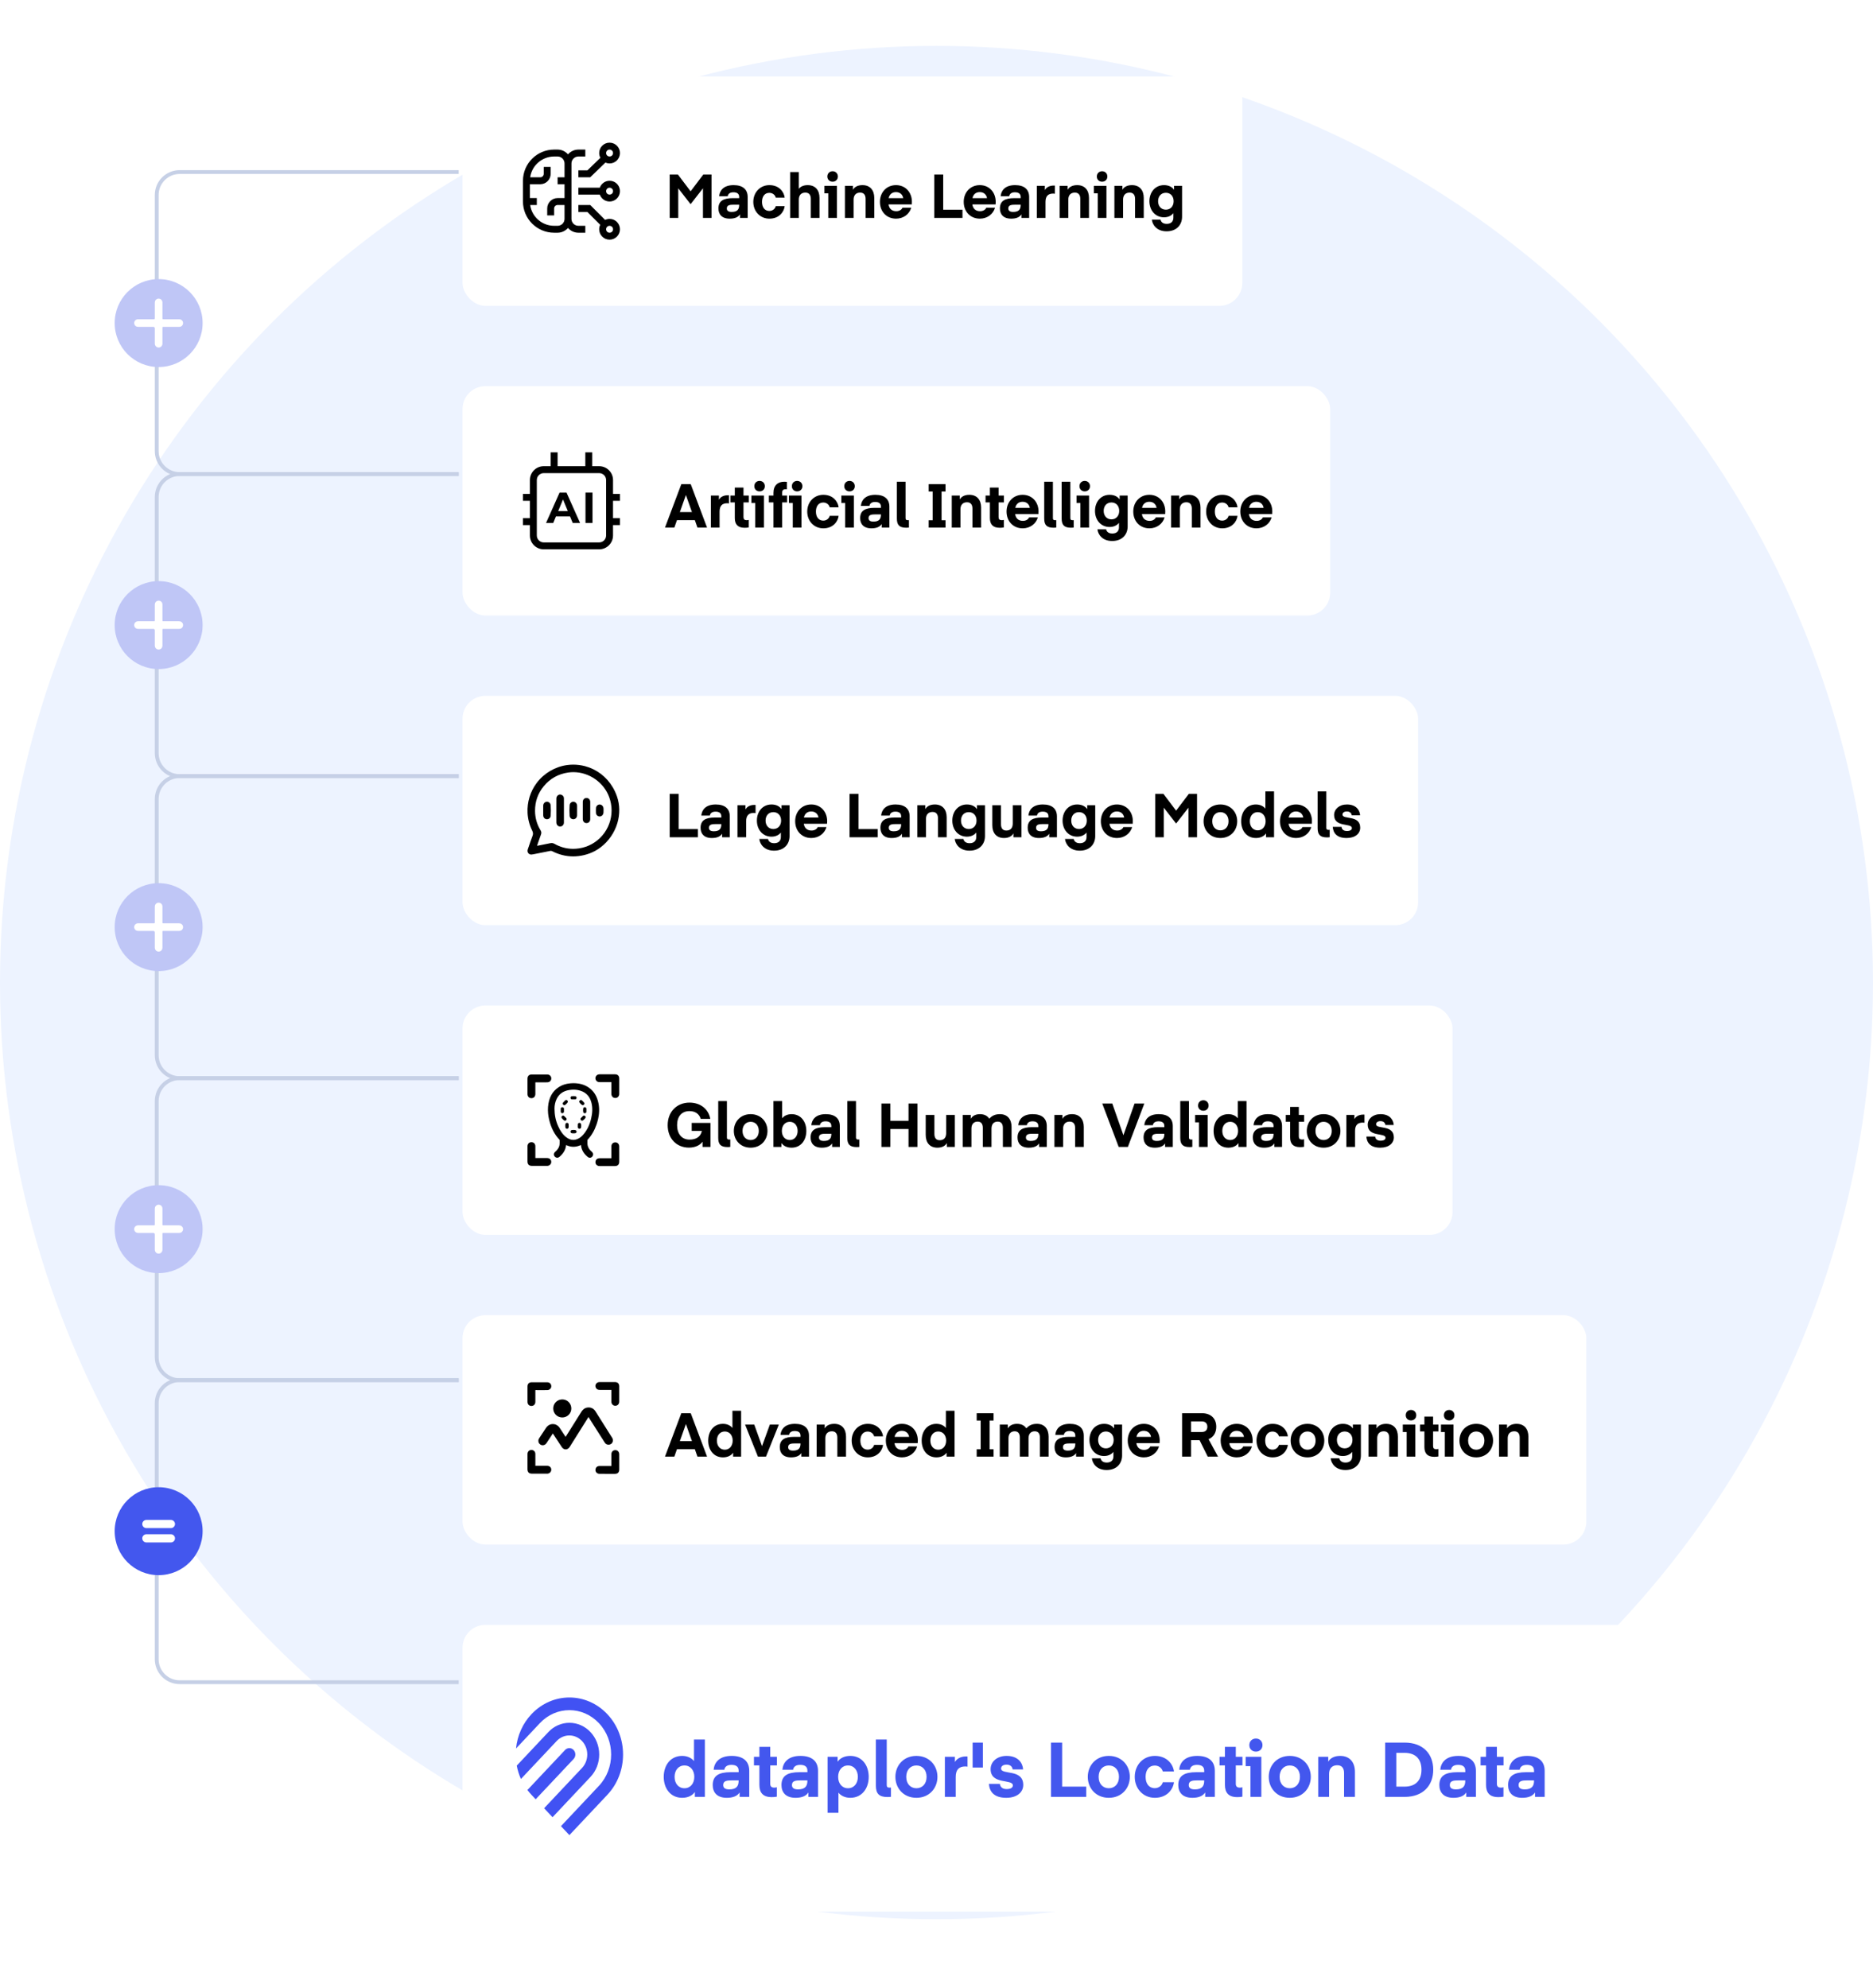 <?xml version="1.0" encoding="UTF-8"?> <svg xmlns="http://www.w3.org/2000/svg" width="490" height="520" viewBox="0 0 490 520" fill="none"><circle cx="245" cy="257" r="245" fill="#EDF3FF"></circle><g filter="url(#filter0_d_1604_2473)"><rect x="121" y="16" width="204" height="60" rx="6" fill="white"></rect><g clip-path="url(#clip0_1604_2473)"><path d="M159.471 53.25C159.066 53.252 158.668 53.344 158.305 53.522L154.409 49.623H151.314V51.437H153.657L157.024 54.803C156.846 55.166 156.754 55.564 156.752 55.968C156.752 57.469 157.97 58.687 159.471 58.687C160.971 58.687 162.189 57.469 162.189 55.968C162.189 54.468 160.971 53.25 159.471 53.25ZM159.471 56.874C158.97 56.874 158.565 56.468 158.565 55.968C158.565 55.469 158.971 55.063 159.471 55.063C159.97 55.063 160.376 55.469 160.376 55.968C160.376 56.469 159.97 56.874 159.471 56.874Z" fill="black"></path><path d="M159.471 43.282C158.322 43.286 157.3 44.012 156.919 45.095H151.314V46.908H156.919C157.422 48.32 158.975 49.057 160.387 48.554C161.799 48.052 162.536 46.498 162.033 45.086C161.647 44.003 160.621 43.28 159.472 43.284L159.471 43.282ZM159.471 46.907C158.97 46.907 158.565 46.5 158.565 46.001C158.565 45.502 158.971 45.095 159.471 45.095C159.97 45.095 160.376 45.502 160.376 46.001C160.376 46.502 159.97 46.907 159.471 46.907Z" fill="black"></path><path d="M159.471 33.313C157.97 33.313 156.754 34.531 156.752 36.032C156.755 36.465 156.863 36.892 157.068 37.277L153.667 40.563H151.314V42.377H154.4L158.387 38.523C159.763 39.122 161.365 38.495 161.964 37.119C162.563 35.743 161.935 34.141 160.559 33.542C160.216 33.393 159.846 33.315 159.472 33.315L159.471 33.313ZM159.471 36.937C158.97 36.937 158.565 36.531 158.565 36.032C158.565 35.533 158.971 35.126 159.471 35.126C159.97 35.126 160.376 35.533 160.376 36.032C160.376 36.533 159.97 36.937 159.471 36.937Z" fill="black"></path><path d="M151.313 36.937H153.126V35.124H151.313C150.267 35.128 149.276 35.585 148.594 36.377C147.911 35.585 146.921 35.128 145.875 35.124H144.97C140.467 35.13 136.819 38.778 136.813 43.28V48.718C136.819 53.221 140.467 56.868 144.97 56.874H145.875C146.921 56.87 147.911 56.413 148.594 55.621C149.276 56.413 150.267 56.87 151.313 56.874H153.126V55.061H151.313C150.313 55.061 149.501 54.249 149.5 53.248V38.75C149.5 37.75 150.311 36.939 151.313 36.937ZM145.875 55.063H144.97C141.819 55.057 139.149 52.743 138.697 49.625H140.438V47.812H138.625V44.188H141.343C142.844 44.188 144.06 42.97 144.062 41.469V39.656H142.249V41.469C142.249 41.97 141.843 42.375 141.343 42.375H138.697C139.149 39.257 141.819 36.943 144.97 36.937H145.875C146.875 36.937 147.686 37.749 147.688 38.75V42.375H145.875V44.188H147.688V47.812H145.875C144.374 47.812 143.158 49.03 143.156 50.531V52.344H144.97V50.531C144.97 50.03 145.376 49.625 145.875 49.625H147.688V53.249C147.688 54.249 146.877 55.061 145.875 55.063Z" fill="black"></path></g><path d="M177.344 41.64L180.672 46.04L184 41.64H186.144V53H183.904V45.256L180.704 49.368H180.64L177.44 45.256V53H175.2V41.64H177.344ZM193.376 49.64V49.544H192.016C190.944 49.544 190.144 49.624 190.144 50.52C190.144 51.096 190.512 51.432 191.424 51.432C192.912 51.432 193.376 50.744 193.376 49.64ZM190.896 53.192C188.768 53.192 187.952 51.976 187.952 50.52C187.952 48.568 189.248 47.832 191.712 47.832H193.376V47.48C193.376 46.664 192.8 46.296 191.872 46.296C190.912 46.296 190.464 46.744 190.384 47.32H188.144C188.272 45.864 189.264 44.424 191.92 44.424C194.384 44.424 195.6 45.592 195.6 47.544V53H193.584V52.072C193.088 52.84 192.176 53.192 190.896 53.192ZM197.075 48.808C197.075 46.312 198.851 44.424 201.283 44.424C203.891 44.424 205.123 46.264 205.283 47.688H202.947C202.771 46.968 202.099 46.44 201.266 46.44C200.051 46.44 199.347 47.4 199.347 48.808C199.347 50.216 200.051 51.176 201.266 51.176C202.099 51.176 202.771 50.648 202.947 49.928H205.283C205.123 51.352 203.891 53.192 201.283 53.192C198.851 53.192 197.075 51.304 197.075 48.808ZM208.984 41V45.384C209.416 44.808 210.216 44.424 211.304 44.424C213.32 44.424 214.392 45.768 214.392 47.768V53H212.12V48.024C212.12 47.048 211.704 46.376 210.696 46.376C209.592 46.376 208.984 47.064 208.984 48.216V53H206.712V41H208.984ZM215.679 46.568V44.616H218.959V53H216.687V46.568H215.679ZM217.823 43.528C217.023 43.528 216.447 42.968 216.447 42.168C216.447 41.368 217.023 40.792 217.823 40.792C218.623 40.792 219.199 41.368 219.199 42.168C219.199 42.968 218.623 43.528 217.823 43.528ZM223.136 44.616V45.64C223.52 44.92 224.384 44.424 225.632 44.424C227.648 44.424 228.72 45.768 228.72 47.768V53H226.448V48.024C226.448 47.048 226.032 46.376 225.024 46.376C223.92 46.376 223.312 47.08 223.312 48.2V53H221.04V44.616H223.136ZM238.536 49.464H232.456C232.616 50.616 233.352 51.24 234.488 51.24C235.176 51.24 235.832 50.936 236.104 50.328H238.392C237.896 52.024 236.36 53.192 234.424 53.192C231.944 53.192 230.2 51.368 230.2 48.792C230.2 46.312 231.928 44.424 234.408 44.424C236.888 44.424 238.568 46.312 238.568 48.792C238.568 49.16 238.536 49.464 238.536 49.464ZM234.391 46.248C233.352 46.248 232.68 46.872 232.488 47.832H236.296C236.136 46.888 235.448 46.248 234.391 46.248ZM251.795 50.856V53H244.419V41.64H246.755V50.856H251.795ZM260.457 49.464H254.377C254.537 50.616 255.273 51.24 256.409 51.24C257.097 51.24 257.753 50.936 258.025 50.328H260.313C259.817 52.024 258.281 53.192 256.345 53.192C253.865 53.192 252.121 51.368 252.121 48.792C252.121 46.312 253.849 44.424 256.329 44.424C258.809 44.424 260.489 46.312 260.489 48.792C260.489 49.16 260.457 49.464 260.457 49.464ZM256.313 46.248C255.273 46.248 254.601 46.872 254.409 47.832H258.217C258.057 46.888 257.369 46.248 256.313 46.248ZM267.016 49.64V49.544H265.656C264.584 49.544 263.784 49.624 263.784 50.52C263.784 51.096 264.152 51.432 265.064 51.432C266.552 51.432 267.016 50.744 267.016 49.64ZM264.536 53.192C262.408 53.192 261.592 51.976 261.592 50.52C261.592 48.568 262.888 47.832 265.352 47.832H267.016V47.48C267.016 46.664 266.44 46.296 265.512 46.296C264.552 46.296 264.104 46.744 264.024 47.32H261.784C261.912 45.864 262.904 44.424 265.56 44.424C268.024 44.424 269.24 45.592 269.24 47.544V53H267.224V52.072C266.728 52.84 265.816 53.192 264.536 53.192ZM275.979 44.552V46.68C275.979 46.68 275.739 46.632 275.531 46.632C274.203 46.632 273.515 47.288 273.515 48.824V53H271.243V44.616H273.339V45.704C273.643 45.208 274.283 44.536 275.707 44.536C275.787 44.536 275.979 44.552 275.979 44.552ZM279.308 44.616V45.64C279.692 44.92 280.556 44.424 281.804 44.424C283.82 44.424 284.892 45.768 284.892 47.768V53H282.62V48.024C282.62 47.048 282.204 46.376 281.196 46.376C280.092 46.376 279.484 47.08 279.484 48.2V53H277.212V44.616H279.308ZM286.179 46.568V44.616H289.459V53H287.187V46.568H286.179ZM288.323 43.528C287.523 43.528 286.947 42.968 286.947 42.168C286.947 41.368 287.523 40.792 288.323 40.792C289.123 40.792 289.699 41.368 289.699 42.168C289.699 42.968 289.123 43.528 288.323 43.528ZM293.636 44.616V45.64C294.02 44.92 294.884 44.424 296.132 44.424C298.148 44.424 299.22 45.768 299.22 47.768V53H296.948V48.024C296.948 47.048 296.532 46.376 295.524 46.376C294.42 46.376 293.812 47.08 293.812 48.2V53H291.54V44.616H293.636ZM307.148 45.64V44.616H309.244V52.68C309.244 54.872 307.756 56.504 305.196 56.504C302.604 56.504 301.468 54.776 301.34 53.448H303.612C303.708 53.928 304.092 54.552 305.228 54.552C306.38 54.552 306.972 53.912 306.972 52.92V51.752C306.54 52.328 305.708 52.84 304.524 52.84C302.188 52.84 300.7 50.968 300.7 48.632C300.7 46.296 302.188 44.424 304.524 44.424C305.708 44.424 306.62 44.872 307.148 45.64ZM307.036 48.632C307.036 47.32 306.22 46.424 305.004 46.424C303.788 46.424 302.972 47.32 302.972 48.632C302.972 49.944 303.788 50.84 305.004 50.84C306.22 50.84 307.036 49.944 307.036 48.632Z" fill="black"></path></g><g filter="url(#filter1_d_1604_2473)"><rect x="121" y="97" width="227" height="60" rx="6" fill="white"></rect><g clip-path="url(#clip1_1604_2473)"><path d="M162.189 127.001V125.188H160.376V121.563C160.374 119.562 158.753 117.941 156.752 117.939H154.939V114.313H153.126V117.937H145.875V114.313H144.062V117.937H142.249C140.248 117.939 138.626 119.561 138.625 121.562V125.186H136.812V126.999H138.625V131.53H136.812V133.343H138.625V136.063C138.626 138.064 140.248 139.685 142.249 139.687H156.75C158.751 139.685 160.372 138.064 160.374 136.063V133.343H162.187V131.53H160.374V126.999H162.187L162.189 127.001ZM158.565 136.064C158.565 137.066 157.753 137.876 156.752 137.877H142.251C141.249 137.877 140.44 137.066 140.438 136.064V121.563C140.438 120.562 141.249 119.752 142.251 119.75H156.752C157.753 119.75 158.563 120.562 158.565 121.563V136.064Z" fill="black"></path><path d="M149.125 131.081H145.441L144.737 132.781H142.855L146.392 124.845H148.205L151.753 132.781H149.827L149.125 131.081ZM148.548 129.687L147.29 126.649L146.031 129.687H148.548Z" fill="black"></path><path d="M153.17 124.845H155.007V132.781H153.17V124.845Z" fill="black"></path></g><path d="M176.416 134H173.968L178.24 122.64H180.704L184.976 134H182.464L181.776 132.048H177.104L176.416 134ZM179.456 125.52H179.424L177.856 129.952H181.024L179.456 125.52ZM190.714 125.552V127.68C190.714 127.68 190.474 127.632 190.266 127.632C188.938 127.632 188.25 128.288 188.25 129.824V134H185.978V125.616H188.074V126.704C188.378 126.208 189.018 125.536 190.442 125.536C190.522 125.536 190.714 125.552 190.714 125.552ZM195.882 131.984V133.952C195.882 133.952 195.498 134.048 194.81 134.048C192.97 134.048 192.234 133.104 192.234 131.488V127.408H191.098V125.616H192.234V123.536H194.506V125.616H195.898V127.408H194.506V131.248C194.506 131.808 194.762 132.064 195.354 132.064C195.658 132.064 195.882 131.984 195.882 131.984ZM196.57 127.568V125.616H199.85V134H197.578V127.568H196.57ZM198.714 124.528C197.914 124.528 197.338 123.968 197.338 123.168C197.338 122.368 197.914 121.792 198.714 121.792C199.514 121.792 200.09 122.368 200.09 123.168C200.09 123.968 199.514 124.528 198.714 124.528ZM204.619 125.616H205.915V127.408H204.619V134H202.347V127.408H201.147V125.616H202.347V124.944C202.347 122.928 203.499 122 205.195 122C205.595 122 205.867 122.032 205.867 122.032V123.984C205.867 123.984 205.771 123.968 205.515 123.968C204.971 123.968 204.619 124.192 204.619 124.896V125.616ZM206.395 127.568V125.616H209.675V134H207.403V127.568H206.395ZM208.539 124.528C207.739 124.528 207.163 123.968 207.163 123.168C207.163 122.368 207.739 121.792 208.539 121.792C209.339 121.792 209.915 122.368 209.915 123.168C209.915 123.968 209.339 124.528 208.539 124.528ZM211.184 129.808C211.184 127.312 212.96 125.424 215.392 125.424C218 125.424 219.232 127.264 219.392 128.688H217.056C216.88 127.968 216.208 127.44 215.376 127.44C214.16 127.44 213.456 128.4 213.456 129.808C213.456 131.216 214.16 132.176 215.376 132.176C216.208 132.176 216.88 131.648 217.056 130.928H219.392C219.232 132.352 218 134.192 215.392 134.192C212.96 134.192 211.184 132.304 211.184 129.808ZM220.101 127.568V125.616H223.381V134H221.109V127.568H220.101ZM222.245 124.528C221.445 124.528 220.869 123.968 220.869 123.168C220.869 122.368 221.445 121.792 222.245 121.792C223.045 121.792 223.621 122.368 223.621 123.168C223.621 123.968 223.045 124.528 222.245 124.528ZM230.454 130.64V130.544H229.094C228.022 130.544 227.222 130.624 227.222 131.52C227.222 132.096 227.59 132.432 228.502 132.432C229.99 132.432 230.454 131.744 230.454 130.64ZM227.974 134.192C225.846 134.192 225.03 132.976 225.03 131.52C225.03 129.568 226.326 128.832 228.79 128.832H230.454V128.48C230.454 127.664 229.878 127.296 228.95 127.296C227.99 127.296 227.542 127.744 227.462 128.32H225.222C225.35 126.864 226.342 125.424 228.998 125.424C231.462 125.424 232.678 126.592 232.678 128.544V134H230.662V133.072C230.166 133.84 229.254 134.192 227.974 134.192ZM237.785 132.048V133.984C237.673 134 237.385 134.032 237.081 134.032C235.273 134.032 234.633 133.296 234.633 131.632V122H236.905V131.472C236.905 131.824 236.969 132.064 237.481 132.064C237.625 132.064 237.721 132.048 237.785 132.048ZM242.951 124.56V122.64H247.367V124.56H246.327V132.08H247.367V134H242.951V132.08H243.991V124.56H242.951ZM251.089 125.616V126.64C251.473 125.92 252.337 125.424 253.585 125.424C255.601 125.424 256.673 126.768 256.673 128.768V134H254.401V129.024C254.401 128.048 253.985 127.376 252.977 127.376C251.873 127.376 251.265 128.08 251.265 129.2V134H248.993V125.616H251.089ZM262.617 131.984V133.952C262.617 133.952 262.233 134.048 261.545 134.048C259.705 134.048 258.969 133.104 258.969 131.488V127.408H257.833V125.616H258.969V123.536H261.241V125.616H262.633V127.408H261.241V131.248C261.241 131.808 261.497 132.064 262.089 132.064C262.393 132.064 262.617 131.984 262.617 131.984ZM271.661 130.464H265.581C265.741 131.616 266.477 132.24 267.613 132.24C268.301 132.24 268.957 131.936 269.229 131.328H271.517C271.021 133.024 269.485 134.192 267.549 134.192C265.069 134.192 263.325 132.368 263.325 129.792C263.325 127.312 265.053 125.424 267.533 125.424C270.013 125.424 271.693 127.312 271.693 129.792C271.693 130.16 271.661 130.464 271.661 130.464ZM267.516 127.248C266.477 127.248 265.805 127.872 265.613 128.832H269.421C269.261 127.888 268.573 127.248 267.516 127.248ZM276.332 132.048V133.984C276.22 134 275.932 134.032 275.628 134.032C273.82 134.032 273.18 133.296 273.18 131.632V122H275.452V131.472C275.452 131.824 275.516 132.064 276.028 132.064C276.172 132.064 276.268 132.048 276.332 132.048ZM280.894 132.048V133.984C280.782 134 280.494 134.032 280.19 134.032C278.382 134.032 277.742 133.296 277.742 131.632V122H280.014V131.472C280.014 131.824 280.078 132.064 280.59 132.064C280.734 132.064 280.83 132.048 280.894 132.048ZM281.633 127.568V125.616H284.913V134H282.641V127.568H281.633ZM283.777 124.528C282.977 124.528 282.401 123.968 282.401 123.168C282.401 122.368 282.977 121.792 283.777 121.792C284.577 121.792 285.153 122.368 285.153 123.168C285.153 123.968 284.577 124.528 283.777 124.528ZM292.913 126.64V125.616H295.009V133.68C295.009 135.872 293.521 137.504 290.961 137.504C288.369 137.504 287.233 135.776 287.105 134.448H289.377C289.473 134.928 289.857 135.552 290.993 135.552C292.145 135.552 292.737 134.912 292.737 133.92V132.752C292.305 133.328 291.473 133.84 290.289 133.84C287.953 133.84 286.465 131.968 286.465 129.632C286.465 127.296 287.953 125.424 290.289 125.424C291.473 125.424 292.385 125.872 292.913 126.64ZM292.801 129.632C292.801 128.32 291.985 127.424 290.769 127.424C289.553 127.424 288.737 128.32 288.737 129.632C288.737 130.944 289.553 131.84 290.769 131.84C291.985 131.84 292.801 130.944 292.801 129.632ZM304.817 130.464H298.737C298.897 131.616 299.633 132.24 300.769 132.24C301.457 132.24 302.113 131.936 302.385 131.328H304.673C304.177 133.024 302.641 134.192 300.705 134.192C298.225 134.192 296.481 132.368 296.481 129.792C296.481 127.312 298.209 125.424 300.689 125.424C303.169 125.424 304.849 127.312 304.849 129.792C304.849 130.16 304.817 130.464 304.817 130.464ZM300.673 127.248C299.633 127.248 298.961 127.872 298.769 128.832H302.577C302.417 127.888 301.729 127.248 300.673 127.248ZM308.48 125.616V126.64C308.864 125.92 309.728 125.424 310.976 125.424C312.992 125.424 314.064 126.768 314.064 128.768V134H311.792V129.024C311.792 128.048 311.376 127.376 310.368 127.376C309.264 127.376 308.656 128.08 308.656 129.2V134H306.384V125.616H308.48ZM315.543 129.808C315.543 127.312 317.319 125.424 319.751 125.424C322.359 125.424 323.591 127.264 323.751 128.688H321.415C321.239 127.968 320.567 127.44 319.735 127.44C318.519 127.44 317.815 128.4 317.815 129.808C317.815 131.216 318.519 132.176 319.735 132.176C320.567 132.176 321.239 131.648 321.415 130.928H323.751C323.591 132.352 322.359 134.192 319.751 134.192C317.319 134.192 315.543 132.304 315.543 129.808ZM332.817 130.464H326.737C326.897 131.616 327.633 132.24 328.769 132.24C329.457 132.24 330.113 131.936 330.385 131.328H332.673C332.177 133.024 330.641 134.192 328.705 134.192C326.225 134.192 324.481 132.368 324.481 129.792C324.481 127.312 326.209 125.424 328.689 125.424C331.169 125.424 332.849 127.312 332.849 129.792C332.849 130.16 332.817 130.464 332.817 130.464ZM328.673 127.248C327.633 127.248 326.961 127.872 326.769 128.832H330.577C330.417 127.888 329.729 127.248 328.673 127.248Z" fill="black"></path></g><g filter="url(#filter2_d_1604_2473)"><rect x="121" y="178" width="250" height="60" rx="6" fill="white"></rect><path d="M161.429 204.382C161.155 203.554 160.774 202.726 160.299 201.921C158.665 199.158 156.079 197.195 153.018 196.394C152.025 196.134 151 196.002 149.971 196.002C149.447 196.002 148.919 196.037 148.405 196.106C145.257 196.525 142.353 198.22 140.434 200.756C138.736 203.001 137.877 205.787 138.016 208.599C138.094 210.205 138.513 211.814 139.225 213.251C139.48 213.764 139.505 214.154 139.315 214.645C138.955 215.581 138.627 216.547 138.31 217.48L138.086 218.139C137.895 218.699 138.099 219.224 138.595 219.443C138.714 219.495 138.841 219.522 138.985 219.522C139.13 219.522 139.275 219.495 139.423 219.467L140.584 219.239C141.682 219.023 142.82 218.8 143.936 218.572C143.993 218.56 144.046 218.555 144.1 218.555C144.229 218.555 144.354 218.588 144.503 218.664C146.257 219.551 148.087 220.002 149.943 220.002C150.864 220.002 151.809 219.891 152.752 219.671C153.809 219.425 154.814 219.043 155.74 218.535C157.863 217.368 159.645 215.475 160.761 213.205C161.061 212.595 161.31 211.961 161.503 211.321C161.855 210.154 162.022 208.942 162.004 207.715C161.985 206.588 161.794 205.467 161.434 204.382H161.429ZM157.586 214.525C156.03 216.344 153.878 217.544 151.522 217.901C150.988 217.983 150.454 218.024 149.934 218.024C148.222 218.024 146.571 217.578 145.029 216.699C144.803 216.57 144.574 216.508 144.326 216.508C144.209 216.508 144.088 216.521 143.956 216.55C143.075 216.736 142.177 216.912 141.307 217.081L140.771 217.187C140.672 217.207 140.594 217.22 140.547 217.22C140.525 217.22 140.517 217.217 140.517 217.217C140.505 217.19 140.55 217.058 140.585 216.959L140.823 216.268C141.051 215.608 141.285 214.927 141.53 214.26C141.671 213.876 141.636 213.536 141.421 213.187C140.468 211.631 139.981 209.918 139.972 208.094C139.96 205.65 140.734 203.474 142.27 201.625C143.932 199.626 146.091 198.426 148.686 198.059C149.122 197.997 149.566 197.967 150.006 197.967C154.154 197.967 158.015 200.681 159.396 204.565C159.796 205.693 159.999 206.847 159.997 207.998C159.997 210.389 159.139 212.707 157.586 214.525ZM147.53 204.835C147.537 206.855 147.541 209.018 147.529 211.153C147.525 211.735 147.097 212.189 146.55 212.189H146.514C145.957 212.168 145.55 211.713 145.547 211.108C145.544 210.364 145.544 209.618 145.545 208.873V207.98C145.545 207.67 145.545 207.36 145.545 207.049C145.545 206.339 145.542 205.604 145.549 204.882C145.555 204.285 145.984 203.817 146.527 203.817C146.684 203.817 146.839 203.858 146.986 203.935C147.341 204.122 147.529 204.434 147.53 204.837V204.835ZM154.412 207.313V207.988V208.666C154.412 209.192 154.412 209.72 154.412 210.246C154.409 210.85 154.015 211.279 153.454 211.291H153.432C152.873 211.291 152.467 210.85 152.465 210.241C152.462 208.746 152.462 207.251 152.465 205.755C152.465 205.152 152.862 204.726 153.427 204.721C154.008 204.721 154.409 205.148 154.412 205.76C154.415 206.278 154.414 206.796 154.412 207.314V207.313ZM150.975 208.015V208.396C150.976 208.681 150.978 208.966 150.975 209.251C150.966 209.817 150.589 210.24 150.06 210.277C150.036 210.278 150.011 210.28 149.988 210.28C149.462 210.28 149.055 209.904 149.02 209.386C148.954 208.429 148.954 207.497 149.021 206.614C149.06 206.102 149.47 205.715 149.975 205.715C150.005 205.715 150.033 205.715 150.063 205.718C150.594 205.765 150.96 206.181 150.976 206.751C150.976 206.768 150.976 208.017 150.976 208.017L150.975 208.015ZM144.056 206.614C144.125 207.484 144.127 208.407 144.061 209.356C144.024 209.899 143.627 210.278 143.098 210.278C143.071 210.278 143.044 210.278 143.016 210.275C142.482 210.235 142.118 209.822 142.11 209.246C142.106 208.951 142.106 208.656 142.108 208.36V207.98V207.593C142.108 207.299 142.106 207.008 142.111 206.714C142.12 206.166 142.525 205.733 143.053 205.71C143.068 205.71 143.083 205.71 143.096 205.71C143.604 205.71 144.018 206.097 144.056 206.612V206.614ZM157.89 207.99C157.885 208.079 157.886 208.163 157.886 208.246C157.886 208.411 157.89 208.582 157.851 208.751C157.744 209.232 157.355 209.554 156.886 209.554C156.868 209.554 156.848 209.554 156.829 209.554C156.337 209.527 155.943 209.145 155.913 208.666C155.884 208.223 155.884 207.775 155.913 207.338C155.945 206.848 156.348 206.458 156.853 206.429C156.869 206.429 156.886 206.429 156.903 206.429C157.33 206.429 157.727 206.754 157.846 207.204C157.893 207.383 157.891 207.562 157.89 207.737C157.89 207.822 157.888 207.906 157.893 207.992L157.89 207.99Z" fill="black"></path><path d="M182.576 212.856V215H175.2V203.64H177.536V212.856H182.576ZM188.704 211.64V211.544H187.344C186.272 211.544 185.472 211.624 185.472 212.52C185.472 213.096 185.84 213.432 186.752 213.432C188.24 213.432 188.704 212.744 188.704 211.64ZM186.224 215.192C184.096 215.192 183.28 213.976 183.28 212.52C183.28 210.568 184.576 209.832 187.04 209.832H188.704V209.48C188.704 208.664 188.128 208.296 187.2 208.296C186.24 208.296 185.792 208.744 185.712 209.32H183.472C183.6 207.864 184.592 206.424 187.248 206.424C189.712 206.424 190.928 207.592 190.928 209.544V215H188.912V214.072C188.416 214.84 187.504 215.192 186.224 215.192ZM197.667 206.552V208.68C197.667 208.68 197.427 208.632 197.219 208.632C195.891 208.632 195.203 209.288 195.203 210.824V215H192.931V206.616H195.027V207.704C195.331 207.208 195.971 206.536 197.395 206.536C197.475 206.536 197.667 206.552 197.667 206.552ZM204.46 207.64V206.616H206.556V214.68C206.556 216.872 205.068 218.504 202.508 218.504C199.916 218.504 198.78 216.776 198.652 215.448H200.924C201.02 215.928 201.404 216.552 202.54 216.552C203.692 216.552 204.284 215.912 204.284 214.92V213.752C203.852 214.328 203.02 214.84 201.836 214.84C199.5 214.84 198.012 212.968 198.012 210.632C198.012 208.296 199.5 206.424 201.836 206.424C203.02 206.424 203.932 206.872 204.46 207.64ZM204.348 210.632C204.348 209.32 203.532 208.424 202.316 208.424C201.1 208.424 200.284 209.32 200.284 210.632C200.284 211.944 201.1 212.84 202.316 212.84C203.532 212.84 204.348 211.944 204.348 210.632ZM216.364 211.464H210.284C210.444 212.616 211.18 213.24 212.316 213.24C213.004 213.24 213.66 212.936 213.932 212.328H216.22C215.724 214.024 214.188 215.192 212.252 215.192C209.772 215.192 208.028 213.368 208.028 210.792C208.028 208.312 209.756 206.424 212.236 206.424C214.716 206.424 216.396 208.312 216.396 210.792C216.396 211.16 216.364 211.464 216.364 211.464ZM212.22 208.248C211.18 208.248 210.508 208.872 210.316 209.832H214.124C213.964 208.888 213.276 208.248 212.22 208.248ZM229.623 212.856V215H222.247V203.64H224.583V212.856H229.623ZM235.751 211.64V211.544H234.391C233.319 211.544 232.519 211.624 232.519 212.52C232.519 213.096 232.887 213.432 233.799 213.432C235.287 213.432 235.751 212.744 235.751 211.64ZM233.271 215.192C231.143 215.192 230.327 213.976 230.327 212.52C230.327 210.568 231.623 209.832 234.087 209.832H235.751V209.48C235.751 208.664 235.175 208.296 234.247 208.296C233.287 208.296 232.839 208.744 232.759 209.32H230.519C230.647 207.864 231.639 206.424 234.295 206.424C236.759 206.424 237.975 207.592 237.975 209.544V215H235.959V214.072C235.463 214.84 234.551 215.192 233.271 215.192ZM242.074 206.616V207.64C242.458 206.92 243.322 206.424 244.57 206.424C246.586 206.424 247.658 207.768 247.658 209.768V215H245.386V210.024C245.386 209.048 244.97 208.376 243.962 208.376C242.858 208.376 242.25 209.08 242.25 210.2V215H239.978V206.616H242.074ZM255.585 207.64V206.616H257.681V214.68C257.681 216.872 256.193 218.504 253.633 218.504C251.041 218.504 249.905 216.776 249.777 215.448H252.049C252.145 215.928 252.529 216.552 253.665 216.552C254.817 216.552 255.409 215.912 255.409 214.92V213.752C254.977 214.328 254.145 214.84 252.961 214.84C250.625 214.84 249.137 212.968 249.137 210.632C249.137 208.296 250.625 206.424 252.961 206.424C254.145 206.424 255.057 206.872 255.585 207.64ZM255.473 210.632C255.473 209.32 254.657 208.424 253.441 208.424C252.225 208.424 251.409 209.32 251.409 210.632C251.409 211.944 252.225 212.84 253.441 212.84C254.657 212.84 255.473 211.944 255.473 210.632ZM264.945 211.384V206.616H267.217V215H265.121V213.976C264.737 214.696 263.905 215.192 262.657 215.192C260.641 215.192 259.601 213.848 259.601 211.848V206.616H261.873V211.592C261.873 212.568 262.257 213.24 263.265 213.24C264.385 213.24 264.945 212.552 264.945 211.384ZM274.282 211.64V211.544H272.922C271.85 211.544 271.05 211.624 271.05 212.52C271.05 213.096 271.418 213.432 272.33 213.432C273.818 213.432 274.282 212.744 274.282 211.64ZM271.802 215.192C269.674 215.192 268.858 213.976 268.858 212.52C268.858 210.568 270.154 209.832 272.618 209.832H274.282V209.48C274.282 208.664 273.706 208.296 272.778 208.296C271.818 208.296 271.37 208.744 271.29 209.32H269.05C269.178 207.864 270.17 206.424 272.826 206.424C275.29 206.424 276.506 207.592 276.506 209.544V215H274.49V214.072C273.994 214.84 273.082 215.192 271.802 215.192ZM284.429 207.64V206.616H286.525V214.68C286.525 216.872 285.037 218.504 282.477 218.504C279.885 218.504 278.749 216.776 278.621 215.448H280.893C280.989 215.928 281.373 216.552 282.509 216.552C283.661 216.552 284.253 215.912 284.253 214.92V213.752C283.821 214.328 282.989 214.84 281.805 214.84C279.469 214.84 277.981 212.968 277.981 210.632C277.981 208.296 279.469 206.424 281.805 206.424C282.989 206.424 283.901 206.872 284.429 207.64ZM284.317 210.632C284.317 209.32 283.501 208.424 282.285 208.424C281.069 208.424 280.253 209.32 280.253 210.632C280.253 211.944 281.069 212.84 282.285 212.84C283.501 212.84 284.317 211.944 284.317 210.632ZM296.332 211.464H290.252C290.412 212.616 291.148 213.24 292.284 213.24C292.972 213.24 293.628 212.936 293.9 212.328H296.188C295.692 214.024 294.156 215.192 292.22 215.192C289.74 215.192 287.996 213.368 287.996 210.792C287.996 208.312 289.724 206.424 292.204 206.424C294.684 206.424 296.364 208.312 296.364 210.792C296.364 211.16 296.332 211.464 296.332 211.464ZM292.188 208.248C291.148 208.248 290.476 208.872 290.284 209.832H294.092C293.932 208.888 293.244 208.248 292.188 208.248ZM304.36 203.64L307.688 208.04L311.016 203.64H313.16V215H310.92V207.256L307.72 211.368H307.656L304.456 207.256V215H302.216V203.64H304.36ZM319.271 215.192C316.583 215.192 314.871 213.192 314.871 210.808C314.871 208.424 316.583 206.424 319.271 206.424C321.959 206.424 323.671 208.424 323.671 210.808C323.671 213.192 321.959 215.192 319.271 215.192ZM317.143 210.808C317.143 212.312 318.071 213.192 319.271 213.192C320.471 213.192 321.399 212.312 321.399 210.808C321.399 209.304 320.471 208.424 319.271 208.424C318.071 208.424 317.143 209.304 317.143 210.808ZM331.036 207.512V203H333.308V215H331.212V213.976C330.684 214.744 329.74 215.192 328.556 215.192C326.124 215.192 324.7 213.24 324.7 210.808C324.7 208.376 326.124 206.424 328.556 206.424C329.74 206.424 330.604 206.936 331.036 207.512ZM331.1 210.808C331.1 209.448 330.3 208.424 329.036 208.424C327.772 208.424 326.972 209.448 326.972 210.808C326.972 212.168 327.772 213.192 329.036 213.192C330.3 213.192 331.1 212.168 331.1 210.808ZM343.192 211.464H337.112C337.272 212.616 338.008 213.24 339.144 213.24C339.832 213.24 340.488 212.936 340.76 212.328H343.048C342.552 214.024 341.016 215.192 339.08 215.192C336.6 215.192 334.856 213.368 334.856 210.792C334.856 208.312 336.584 206.424 339.064 206.424C341.544 206.424 343.224 208.312 343.224 210.792C343.224 211.16 343.192 211.464 343.192 211.464ZM339.048 208.248C338.008 208.248 337.336 208.872 337.144 209.832H340.952C340.792 208.888 340.104 208.248 339.048 208.248ZM347.863 213.048V214.984C347.751 215 347.463 215.032 347.159 215.032C345.351 215.032 344.711 214.296 344.711 212.632V203H346.983V212.472C346.983 212.824 347.047 213.064 347.559 213.064C347.703 213.064 347.799 213.048 347.863 213.048ZM352.297 215.192C349.673 215.192 348.777 213.848 348.665 212.28H350.969C351.001 212.84 351.417 213.368 352.361 213.368C353.225 213.368 353.673 213.064 353.673 212.6C353.673 211.192 349.017 212.52 349.017 209.192C349.017 207.672 350.313 206.424 352.377 206.424C354.889 206.424 355.753 208.024 355.817 209.256H353.625C353.577 208.728 353.177 208.248 352.361 208.248C351.625 208.248 351.209 208.6 351.209 209.064C351.209 210.472 355.849 209.064 355.849 212.504C355.849 214.008 354.569 215.192 352.297 215.192Z" fill="black"></path></g><g filter="url(#filter3_d_1604_2473)"><rect x="121" y="259" width="259" height="60" rx="6" fill="white"></rect><g clip-path="url(#clip2_1604_2473)"><path d="M154.79 297.22C154.252 296.773 153.913 296.271 153.758 295.683C153.665 295.328 153.674 294.957 153.683 294.566C153.686 294.449 153.688 294.335 153.688 294.218V294.15L153.735 294.1C154.762 293.002 155.527 291.687 156.073 290.08C156.746 288.102 156.91 286.313 156.575 284.61C156.196 282.69 155.312 281.301 153.873 280.366C152.81 279.675 151.551 279.333 150.021 279.319C149.986 279.319 149.951 279.319 149.914 279.319C149.663 279.319 149.425 279.339 149.162 279.364C148.013 279.473 147.047 279.788 146.211 280.329C144.484 281.444 143.555 283.15 143.375 285.546C143.295 286.617 143.389 287.727 143.656 288.842C144.178 291.014 145.062 292.734 146.356 294.103L146.403 294.152V294.22C146.403 294.305 146.406 294.39 146.408 294.477C146.42 295.06 146.432 295.61 146.178 296.109C145.963 296.53 145.659 296.911 145.245 297.271C145.042 297.448 144.922 297.674 144.908 297.911C144.896 298.125 144.971 298.335 145.121 298.502C145.304 298.706 145.538 298.817 145.779 298.817C145.989 298.817 146.195 298.734 146.377 298.577C147.365 297.728 147.92 296.796 148.072 295.728L148.104 295.502L148.315 295.592C148.872 295.834 149.443 295.958 150.012 295.958C150.581 295.958 151.184 295.831 151.774 295.58L151.985 295.491L152.017 295.717C152.172 296.848 152.771 297.833 153.796 298.645C153.945 298.763 154.123 298.826 154.308 298.826C154.634 298.826 154.928 298.636 155.075 298.334C155.27 297.93 155.167 297.535 154.788 297.22H154.79ZM152.633 292.724C152.169 293.267 151.692 293.646 151.172 293.882C150.768 294.067 150.367 294.159 149.977 294.159C149.354 294.159 148.729 293.919 148.118 293.444C147.25 292.771 146.576 291.84 145.996 290.518C145.36 289.07 145.065 287.624 145.065 285.97C145.056 285.121 145.257 284.206 145.617 283.462C146.256 282.136 147.33 281.368 148.903 281.108C149.295 281.044 149.68 281.011 150.051 281.011C150.693 281.011 151.315 281.11 151.898 281.305C153.417 281.811 154.35 282.86 154.748 284.512C155.041 285.732 155.012 287.052 154.655 288.546C154.254 290.231 153.594 291.597 152.633 292.721V292.724ZM155.892 278.508C155.721 278.181 155.728 277.805 155.911 277.503C156.098 277.193 156.438 277.007 156.822 277.003C157.111 277 157.399 277 157.685 277H158.883H160.037C160.315 277 160.594 277 160.872 277C161.597 277.002 161.997 277.395 161.998 278.108C162 279.435 161.998 280.762 161.998 282.091C161.998 282.237 161.981 282.371 161.944 282.489C161.815 282.924 161.443 283.196 160.971 283.196H160.959C160.479 283.19 160.107 282.909 159.99 282.462C159.948 282.305 159.945 282.157 159.945 282.032C159.945 281.274 159.945 280.517 159.945 279.76V279.049H156.894C156.417 279.049 156.082 278.866 155.895 278.508H155.892ZM161.998 297.262V298.494C161.998 298.956 161.998 299.419 161.998 299.882C161.995 300.6 161.598 300.997 160.882 300.998C160.212 300.998 159.541 300.998 158.871 300.998C158.2 300.998 157.53 300.998 156.859 300.997C156.513 300.997 156.215 300.873 156.017 300.649C155.827 300.433 155.745 300.142 155.785 299.829C155.839 299.405 156.155 298.953 156.878 298.951C157.359 298.951 157.839 298.951 158.321 298.951H159.941V298.1C159.941 297.361 159.941 296.624 159.941 295.884C159.941 295.286 160.301 294.863 160.851 294.808C160.893 294.804 160.935 294.801 160.975 294.801C161.569 294.801 161.988 295.241 161.993 295.871C161.997 296.335 161.997 296.798 161.995 297.262H161.998ZM138.003 282.18C138 281.707 138 281.234 138 280.762V279.531C138 279.077 138 278.625 138 278.171C138.003 277.449 138.398 277.05 139.114 277.049C139.753 277.049 140.392 277.049 141.031 277.049C141.725 277.049 142.42 277.049 143.113 277.049C143.927 277.049 144.141 277.588 144.196 277.821C144.271 278.141 144.206 278.463 144.019 278.701C143.825 278.95 143.527 279.089 143.178 279.094C142.938 279.098 142.701 279.099 142.463 279.099H141.512C141.353 279.099 141.192 279.099 141.033 279.099C140.867 279.099 140.7 279.099 140.534 279.099C140.368 279.099 140.216 279.099 140.057 279.096C140.062 280.08 140.061 281.07 140.057 282.157C140.055 282.806 139.643 283.243 139.03 283.243H139.027C138.419 283.243 138.009 282.813 138.003 282.178V282.18ZM144.22 299.862C144.244 300.409 143.832 300.883 143.277 300.944C143.219 300.951 143.16 300.953 143.102 300.953H143.008H139.198C138.381 300.953 138 300.57 138 299.749C138 299.304 138 297.246 138 297.246C138 296.768 138 296.29 138.002 295.81C138.007 295.215 138.391 294.792 138.959 294.757C138.985 294.757 139.009 294.756 139.034 294.756C139.627 294.756 140.047 295.185 140.055 295.799C140.061 296.21 140.059 296.622 140.059 297.032V298.904H143.095C143.143 298.904 143.19 298.904 143.237 298.908C143.799 298.944 144.194 299.327 144.218 299.862H144.22ZM150.845 292.023C150.831 292.235 150.695 292.383 150.466 292.413C150.183 292.449 149.899 292.451 149.616 292.413C149.394 292.381 149.258 292.225 149.249 292.013C149.24 291.802 149.37 291.637 149.584 291.583C149.735 291.545 149.888 291.571 150.038 291.56C150.19 291.569 150.342 291.546 150.492 291.583C150.712 291.639 150.856 291.82 150.843 292.025L150.845 292.023ZM148.764 290.456C148.764 290.456 148.778 290.456 148.783 290.456C148.774 290.6 148.776 290.746 148.751 290.889C148.715 291.11 148.552 291.244 148.341 291.247C148.132 291.251 147.955 291.119 147.922 290.899C147.877 290.612 147.875 290.32 147.924 290.031C147.96 289.819 148.144 289.687 148.353 289.696C148.57 289.704 148.732 289.84 148.76 290.058C148.778 290.188 148.764 290.32 148.764 290.452V290.456ZM152.02 290.08C152.052 290.355 152.057 290.633 152.01 290.908C151.977 291.106 151.825 291.232 151.626 291.247C151.425 291.263 151.25 291.143 151.189 290.945C151.14 290.79 151.168 290.63 151.17 290.473C151.17 290.341 151.156 290.207 151.173 290.078C151.205 289.844 151.373 289.701 151.587 289.699C151.811 289.699 151.996 289.849 152.022 290.08H152.02ZM153.403 286.41C153.403 286.542 153.41 286.674 153.403 286.805C153.389 287.008 153.251 287.149 153.056 287.174C152.82 287.201 152.635 287.115 152.59 286.904C152.516 286.568 152.52 286.224 152.586 285.887C152.626 285.681 152.81 285.586 153.028 285.606C153.229 285.626 153.381 285.773 153.405 285.975C153.405 285.987 153.407 286.001 153.407 286.015C153.407 286.147 153.407 286.278 153.407 286.41H153.403ZM149.253 283.164C149.239 282.95 149.377 282.761 149.602 282.73C149.89 282.69 150.183 282.695 150.471 282.726C150.7 282.752 150.857 282.957 150.845 283.166C150.831 283.404 150.669 283.556 150.414 283.564C150.288 283.568 150.162 283.564 150.037 283.564C149.911 283.564 149.785 283.568 149.659 283.564C149.42 283.552 149.265 283.397 149.251 283.164H149.253ZM147.075 287.174C146.836 287.16 146.696 287.001 146.693 286.734C146.689 286.495 146.687 286.259 146.693 286.02C146.698 285.772 146.848 285.619 147.082 285.605C147.332 285.591 147.508 285.725 147.538 285.973C147.555 286.111 147.541 286.25 147.541 286.389C147.541 286.521 147.555 286.655 147.538 286.784C147.505 287.041 147.323 287.188 147.073 287.172L147.075 287.174ZM147.342 284.935C147.199 284.789 147.162 284.587 147.286 284.431C147.47 284.196 147.686 283.991 147.917 283.801C147.98 283.749 148.06 283.735 148.109 283.738C148.303 283.744 148.425 283.818 148.5 283.954C148.579 284.098 148.586 284.255 148.484 284.385C148.303 284.62 148.093 284.838 147.849 285.01C147.688 285.123 147.485 285.081 147.342 284.935ZM151.596 284.351C151.428 284.088 151.643 283.745 151.954 283.74C152.043 283.735 152.13 283.754 152.197 283.811C152.413 283.996 152.619 284.194 152.801 284.413C152.93 284.57 152.907 284.77 152.771 284.921C152.635 285.072 152.434 285.125 152.268 285.017C152.001 284.841 151.767 284.618 151.596 284.351ZM148.008 289.073C147.861 289.15 147.705 289.153 147.575 289.052C147.349 288.878 147.143 288.678 146.972 288.452C146.839 288.276 146.874 288.062 147.033 287.915C147.185 287.772 147.4 287.742 147.559 287.88C147.768 288.061 147.959 288.266 148.151 288.466C148.215 288.534 148.236 288.63 148.231 288.708C148.231 288.889 148.147 289.002 148.008 289.075V289.073ZM153.161 288.386C152.984 288.668 152.74 288.894 152.467 289.082C152.422 289.113 152.356 289.115 152.324 289.123C152.122 289.12 151.989 289.042 151.912 288.887C151.839 288.737 151.844 288.581 151.956 288.459C152.137 288.259 152.329 288.064 152.532 287.885C152.686 287.749 152.888 287.765 153.044 287.89C153.201 288.017 153.267 288.221 153.162 288.386H153.161Z" fill="black"></path></g><path d="M185.872 289.712V296H183.792V294.624C183.136 295.552 181.888 296.176 180.224 296.176C177.056 296.176 174.672 293.856 174.672 290.304C174.672 286.752 177.12 284.4 180.384 284.4C183.152 284.4 185.328 286 185.824 288.656H183.312C182.944 287.344 181.84 286.624 180.384 286.624C178.304 286.624 177.136 288.064 177.136 290.304C177.136 292.544 178.336 294.08 180.384 294.08C182.112 294.08 183.296 293.344 183.616 291.808H180.96V289.712H185.872ZM191.05 294.048V295.984C190.938 296 190.65 296.032 190.346 296.032C188.538 296.032 187.898 295.296 187.898 293.632V284H190.17V293.472C190.17 293.824 190.234 294.064 190.746 294.064C190.89 294.064 190.986 294.048 191.05 294.048ZM196.381 296.192C193.693 296.192 191.981 294.192 191.981 291.808C191.981 289.424 193.693 287.424 196.381 287.424C199.069 287.424 200.781 289.424 200.781 291.808C200.781 294.192 199.069 296.192 196.381 296.192ZM194.253 291.808C194.253 293.312 195.181 294.192 196.381 294.192C197.581 294.192 198.509 293.312 198.509 291.808C198.509 290.304 197.581 289.424 196.381 289.424C195.181 289.424 194.253 290.304 194.253 291.808ZM204.609 288.512C205.041 287.936 205.905 287.424 207.089 287.424C209.521 287.424 210.945 289.376 210.945 291.808C210.945 294.24 209.521 296.192 207.089 296.192C205.905 296.192 204.961 295.744 204.433 294.976V296H202.337V284H204.609V288.512ZM204.545 291.808C204.545 293.168 205.345 294.192 206.609 294.192C207.873 294.192 208.673 293.168 208.673 291.808C208.673 290.448 207.873 289.424 206.609 289.424C205.345 289.424 204.545 290.448 204.545 291.808ZM217.485 292.64V292.544H216.125C215.053 292.544 214.253 292.624 214.253 293.52C214.253 294.096 214.621 294.432 215.533 294.432C217.021 294.432 217.485 293.744 217.485 292.64ZM215.005 296.192C212.877 296.192 212.061 294.976 212.061 293.52C212.061 291.568 213.357 290.832 215.821 290.832H217.485V290.48C217.485 289.664 216.909 289.296 215.981 289.296C215.021 289.296 214.573 289.744 214.493 290.32H212.253C212.381 288.864 213.373 287.424 216.029 287.424C218.493 287.424 219.709 288.592 219.709 290.544V296H217.693V295.072C217.197 295.84 216.285 296.192 215.005 296.192ZM224.816 294.048V295.984C224.704 296 224.416 296.032 224.112 296.032C222.304 296.032 221.664 295.296 221.664 293.632V284H223.936V293.472C223.936 293.824 224 294.064 224.512 294.064C224.656 294.064 224.752 294.048 224.816 294.048ZM240.015 284.64V296H237.679V291.312H232.927V296H230.591V284.64H232.927V289.168H237.679V284.64H240.015ZM247.523 292.384V287.616H249.795V296H247.699V294.976C247.315 295.696 246.483 296.192 245.235 296.192C243.219 296.192 242.179 294.848 242.179 292.848V287.616H244.451V292.592C244.451 293.568 244.835 294.24 245.843 294.24C246.963 294.24 247.523 293.552 247.523 292.384ZM259.388 291.232V296H257.116V291.024C257.116 290.096 256.78 289.376 255.772 289.376C254.716 289.376 254.14 290.064 254.14 291.184V296H251.868V287.616H253.964V288.64C254.348 287.92 255.18 287.424 256.38 287.424C257.516 287.424 258.332 287.872 258.812 288.608C259.548 287.792 260.396 287.424 261.596 287.424C263.612 287.424 264.636 288.816 264.636 290.768V296H262.364V291.024C262.364 290.096 262.028 289.376 261.02 289.376C259.948 289.376 259.388 290.064 259.388 291.232ZM271.626 292.64V292.544H270.266C269.194 292.544 268.394 292.624 268.394 293.52C268.394 294.096 268.762 294.432 269.674 294.432C271.162 294.432 271.626 293.744 271.626 292.64ZM269.146 296.192C267.018 296.192 266.202 294.976 266.202 293.52C266.202 291.568 267.498 290.832 269.962 290.832H271.626V290.48C271.626 289.664 271.05 289.296 270.122 289.296C269.162 289.296 268.714 289.744 268.634 290.32H266.394C266.522 288.864 267.514 287.424 270.17 287.424C272.634 287.424 273.85 288.592 273.85 290.544V296H271.834V295.072C271.338 295.84 270.426 296.192 269.146 296.192ZM277.949 287.616V288.64C278.333 287.92 279.197 287.424 280.445 287.424C282.461 287.424 283.533 288.768 283.533 290.768V296H281.261V291.024C281.261 290.048 280.845 289.376 279.837 289.376C278.733 289.376 278.125 290.08 278.125 291.2V296H275.853V287.616H277.949ZM296.809 284.64H299.369L295.065 296H292.665L288.361 284.64H290.985L293.881 292.896H293.913L296.809 284.64ZM304.595 292.64V292.544H303.235C302.163 292.544 301.363 292.624 301.363 293.52C301.363 294.096 301.731 294.432 302.643 294.432C304.131 294.432 304.595 293.744 304.595 292.64ZM302.115 296.192C299.987 296.192 299.171 294.976 299.171 293.52C299.171 291.568 300.467 290.832 302.931 290.832H304.595V290.48C304.595 289.664 304.019 289.296 303.091 289.296C302.131 289.296 301.683 289.744 301.603 290.32H299.363C299.491 288.864 300.483 287.424 303.139 287.424C305.603 287.424 306.819 288.592 306.819 290.544V296H304.803V295.072C304.307 295.84 303.395 296.192 302.115 296.192ZM311.925 294.048V295.984C311.813 296 311.525 296.032 311.221 296.032C309.413 296.032 308.773 295.296 308.773 293.632V284H311.045V293.472C311.045 293.824 311.109 294.064 311.621 294.064C311.765 294.064 311.861 294.048 311.925 294.048ZM312.664 289.568V287.616H315.944V296H313.672V289.568H312.664ZM314.808 286.528C314.008 286.528 313.432 285.968 313.432 285.168C313.432 284.368 314.008 283.792 314.808 283.792C315.608 283.792 316.184 284.368 316.184 285.168C316.184 285.968 315.608 286.528 314.808 286.528ZM323.832 288.512V284H326.104V296H324.008V294.976C323.48 295.744 322.536 296.192 321.352 296.192C318.92 296.192 317.496 294.24 317.496 291.808C317.496 289.376 318.92 287.424 321.352 287.424C322.536 287.424 323.4 287.936 323.832 288.512ZM323.896 291.808C323.896 290.448 323.096 289.424 321.832 289.424C320.568 289.424 319.768 290.448 319.768 291.808C319.768 293.168 320.568 294.192 321.832 294.192C323.096 294.192 323.896 293.168 323.896 291.808ZM333.173 292.64V292.544H331.813C330.741 292.544 329.941 292.624 329.941 293.52C329.941 294.096 330.309 294.432 331.221 294.432C332.709 294.432 333.173 293.744 333.173 292.64ZM330.693 296.192C328.565 296.192 327.749 294.976 327.749 293.52C327.749 291.568 329.045 290.832 331.509 290.832H333.173V290.48C333.173 289.664 332.597 289.296 331.669 289.296C330.709 289.296 330.261 289.744 330.181 290.32H327.941C328.069 288.864 329.061 287.424 331.717 287.424C334.181 287.424 335.397 288.592 335.397 290.544V296H333.381V295.072C332.885 295.84 331.973 296.192 330.693 296.192ZM341.164 293.984V295.952C341.164 295.952 340.78 296.048 340.092 296.048C338.252 296.048 337.516 295.104 337.516 293.488V289.408H336.38V287.616H337.516V285.536H339.788V287.616H341.18V289.408H339.788V293.248C339.788 293.808 340.044 294.064 340.636 294.064C340.94 294.064 341.164 293.984 341.164 293.984ZM346.271 296.192C343.583 296.192 341.871 294.192 341.871 291.808C341.871 289.424 343.583 287.424 346.271 287.424C348.959 287.424 350.671 289.424 350.671 291.808C350.671 294.192 348.959 296.192 346.271 296.192ZM344.143 291.808C344.143 293.312 345.071 294.192 346.271 294.192C347.471 294.192 348.399 293.312 348.399 291.808C348.399 290.304 347.471 289.424 346.271 289.424C345.071 289.424 344.143 290.304 344.143 291.808ZM356.964 287.552V289.68C356.964 289.68 356.724 289.632 356.516 289.632C355.188 289.632 354.5 290.288 354.5 291.824V296H352.228V287.616H354.324V288.704C354.628 288.208 355.268 287.536 356.692 287.536C356.772 287.536 356.964 287.552 356.964 287.552ZM361.094 296.192C358.47 296.192 357.574 294.848 357.462 293.28H359.766C359.798 293.84 360.214 294.368 361.158 294.368C362.022 294.368 362.47 294.064 362.47 293.6C362.47 292.192 357.814 293.52 357.814 290.192C357.814 288.672 359.11 287.424 361.174 287.424C363.686 287.424 364.55 289.024 364.614 290.256H362.422C362.374 289.728 361.974 289.248 361.158 289.248C360.422 289.248 360.006 289.6 360.006 290.064C360.006 291.472 364.646 290.064 364.646 293.504C364.646 295.008 363.366 296.192 361.094 296.192Z" fill="black"></path></g><g filter="url(#filter4_d_1604_2473)"><rect x="121" y="340" width="294" height="60" rx="6" fill="white"></rect><path d="M155.891 359.008C155.719 358.681 155.726 358.305 155.91 358.003C156.097 357.693 156.437 357.507 156.821 357.503C157.109 357.5 157.397 357.5 157.684 357.5H158.881H160.035C160.313 357.5 160.592 357.5 160.87 357.5C161.594 357.502 161.994 357.895 161.996 358.608C161.997 359.935 161.996 361.263 161.996 362.592C161.996 362.738 161.978 362.872 161.942 362.99C161.812 363.425 161.441 363.696 160.969 363.696H160.957C160.477 363.691 160.105 363.409 159.988 362.962C159.946 362.806 159.943 362.658 159.943 362.532C159.943 361.774 159.943 361.017 159.943 360.261V359.549H156.893C156.416 359.549 156.081 359.366 155.894 359.008H155.891ZM161.994 376.372C161.989 375.742 161.571 375.302 160.976 375.302C160.936 375.302 160.894 375.304 160.852 375.309C160.301 375.365 159.943 375.787 159.943 376.386C159.941 377.125 159.941 377.863 159.943 378.602V379.453H158.323C157.842 379.453 157.362 379.453 156.88 379.453C156.156 379.454 155.842 379.908 155.788 380.331C155.747 380.644 155.829 380.936 156.02 381.15C156.217 381.373 156.516 381.497 156.861 381.498C157.532 381.498 158.202 381.5 158.872 381.5C159.543 381.5 160.213 381.5 160.884 381.5C161.601 381.5 161.997 381.102 161.999 380.383C162.001 379.921 161.999 379.458 161.999 378.995V377.764C161.999 377.299 161.999 376.836 161.997 376.372H161.994ZM139.028 363.743H139.031C139.642 363.743 140.056 363.306 140.058 362.658C140.061 361.569 140.063 360.579 140.058 359.596C140.217 359.598 140.375 359.6 140.534 359.6C140.693 359.6 140.868 359.6 141.034 359.6C141.193 359.6 141.353 359.6 141.512 359.6H142.463C142.701 359.6 142.94 359.6 143.178 359.596C143.527 359.591 143.825 359.452 144.019 359.203C144.208 358.963 144.27 358.643 144.195 358.323C144.141 358.091 143.926 357.552 143.113 357.55C142.42 357.55 141.725 357.55 141.032 357.55C140.393 357.55 139.754 357.55 139.115 357.55C138.401 357.55 138.006 357.949 138.003 358.671C138.003 359.123 138.003 359.577 138.003 360.031V361.263C138.003 361.736 138.003 362.209 138.005 362.68C138.008 363.315 138.42 363.743 139.028 363.745V363.743ZM143.239 379.409C143.191 379.406 143.144 379.406 143.097 379.406H140.059V377.536C140.059 377.125 140.059 376.713 140.056 376.302C140.049 375.688 139.628 375.259 139.035 375.259C139.01 375.259 138.986 375.259 138.96 375.26C138.392 375.293 138.008 375.716 138.003 376.313C137.999 376.791 137.999 377.27 138.001 377.75C138.001 377.75 138.001 379.807 138.001 380.253C138.001 381.074 138.382 381.455 139.199 381.457H143.008H143.102C143.16 381.457 143.219 381.455 143.277 381.448C143.83 381.387 144.244 380.91 144.22 380.366C144.195 379.832 143.801 379.447 143.239 379.411V379.409ZM158.235 373.354C158.457 373.697 158.783 373.879 159.181 373.879C159.264 373.879 159.349 373.871 159.435 373.855C159.878 373.775 160.189 373.486 160.308 373.043C160.398 372.705 160.339 372.38 160.128 372.046C159.632 371.263 159.138 370.478 158.645 369.694L157.366 367.66C156.839 366.824 156.311 365.987 155.781 365.152C155.355 364.481 154.756 364.141 154 364.141C153.914 364.141 153.824 364.147 153.733 364.155C152.83 364.248 152.348 364.863 152.064 365.319C151.037 366.965 150.005 368.605 148.974 370.247C148.974 370.247 148.211 371.46 147.973 371.837C147.809 371.587 147.467 371.065 147.467 371.065C147.121 370.536 146.776 370.009 146.425 369.483C145.997 368.847 145.344 368.482 144.634 368.482C143.923 368.482 143.289 368.836 142.863 369.457C142.427 370.092 142.003 370.746 141.591 371.378L141.556 371.43C141.39 371.684 141.224 371.938 141.058 372.192C140.904 372.427 140.838 372.639 140.85 372.855C140.835 373.168 140.943 373.444 141.17 373.676C141.392 373.9 141.68 374.024 141.982 374.024C142.371 374.024 142.729 373.824 142.963 373.476C143.336 372.922 143.706 372.355 144.07 371.802C144.258 371.515 144.445 371.228 144.634 370.943L145.456 372.195C145.953 372.956 146.453 373.714 146.952 374.472C147.223 374.883 147.594 375.109 147.994 375.109C148.394 375.109 148.787 374.866 149.052 374.443C150.122 372.738 153.415 367.495 153.951 366.641C154.442 367.412 157.226 371.785 157.226 371.785C157.56 372.308 157.895 372.834 158.232 373.357L158.235 373.354ZM147.099 366.759C148.406 366.759 149.462 365.716 149.466 364.416C149.469 363.098 148.422 362.042 147.109 362.04C145.788 362.038 144.735 363.082 144.735 364.395C144.735 365.716 145.777 366.759 147.099 366.759Z" fill="black"></path><path d="M176.416 377H173.968L178.24 365.64H180.704L184.976 377H182.464L181.776 375.048H177.104L176.416 377ZM179.456 368.52H179.424L177.856 372.952H181.024L179.456 368.52ZM191.614 369.512V365H193.886V377H191.79V375.976C191.262 376.744 190.318 377.192 189.134 377.192C186.702 377.192 185.278 375.24 185.278 372.808C185.278 370.376 186.702 368.424 189.134 368.424C190.318 368.424 191.182 368.936 191.614 369.512ZM191.678 372.808C191.678 371.448 190.878 370.424 189.614 370.424C188.35 370.424 187.55 371.448 187.55 372.808C187.55 374.168 188.35 375.192 189.614 375.192C190.878 375.192 191.678 374.168 191.678 372.808ZM199.354 374.264L201.402 368.616H203.754L200.394 377H198.282L194.922 368.616H197.322L199.354 374.264ZM209.423 373.64V373.544H208.063C206.991 373.544 206.191 373.624 206.191 374.52C206.191 375.096 206.559 375.432 207.471 375.432C208.959 375.432 209.423 374.744 209.423 373.64ZM206.943 377.192C204.815 377.192 203.999 375.976 203.999 374.52C203.999 372.568 205.295 371.832 207.759 371.832H209.423V371.48C209.423 370.664 208.847 370.296 207.919 370.296C206.959 370.296 206.511 370.744 206.431 371.32H204.191C204.319 369.864 205.311 368.424 207.967 368.424C210.431 368.424 211.647 369.592 211.647 371.544V377H209.631V376.072C209.135 376.84 208.223 377.192 206.943 377.192ZM215.745 368.616V369.64C216.129 368.92 216.993 368.424 218.241 368.424C220.257 368.424 221.329 369.768 221.329 371.768V377H219.057V372.024C219.057 371.048 218.641 370.376 217.633 370.376C216.529 370.376 215.921 371.08 215.921 372.2V377H213.649V368.616H215.745ZM222.809 372.808C222.809 370.312 224.585 368.424 227.017 368.424C229.625 368.424 230.857 370.264 231.017 371.688H228.681C228.505 370.968 227.833 370.44 227.001 370.44C225.785 370.44 225.081 371.4 225.081 372.808C225.081 374.216 225.785 375.176 227.001 375.176C227.833 375.176 228.505 374.648 228.681 373.928H231.017C230.857 375.352 229.625 377.192 227.017 377.192C224.585 377.192 222.809 375.304 222.809 372.808ZM240.082 373.464H234.002C234.162 374.616 234.898 375.24 236.034 375.24C236.722 375.24 237.378 374.936 237.65 374.328H239.938C239.442 376.024 237.906 377.192 235.97 377.192C233.49 377.192 231.746 375.368 231.746 372.792C231.746 370.312 233.474 368.424 235.954 368.424C238.434 368.424 240.114 370.312 240.114 372.792C240.114 373.16 240.082 373.464 240.082 373.464ZM235.938 370.248C234.898 370.248 234.226 370.872 234.034 371.832H237.842C237.682 370.888 236.994 370.248 235.938 370.248ZM247.457 369.512V365H249.729V377H247.633V375.976C247.105 376.744 246.161 377.192 244.977 377.192C242.545 377.192 241.121 375.24 241.121 372.808C241.121 370.376 242.545 368.424 244.977 368.424C246.161 368.424 247.025 368.936 247.457 369.512ZM247.521 372.808C247.521 371.448 246.721 370.424 245.457 370.424C244.193 370.424 243.393 371.448 243.393 372.808C243.393 374.168 244.193 375.192 245.457 375.192C246.721 375.192 247.521 374.168 247.521 372.808ZM255.514 367.56V365.64H259.93V367.56H258.89V375.08H259.93V377H255.514V375.08H256.554V367.56H255.514ZM269.076 372.232V377H266.804V372.024C266.804 371.096 266.468 370.376 265.46 370.376C264.404 370.376 263.828 371.064 263.828 372.184V377H261.556V368.616H263.652V369.64C264.036 368.92 264.868 368.424 266.068 368.424C267.204 368.424 268.02 368.872 268.5 369.608C269.236 368.792 270.084 368.424 271.284 368.424C273.3 368.424 274.324 369.816 274.324 371.768V377H272.052V372.024C272.052 371.096 271.716 370.376 270.708 370.376C269.636 370.376 269.076 371.064 269.076 372.232ZM281.313 373.64V373.544H279.953C278.881 373.544 278.081 373.624 278.081 374.52C278.081 375.096 278.449 375.432 279.361 375.432C280.849 375.432 281.313 374.744 281.313 373.64ZM278.833 377.192C276.705 377.192 275.889 375.976 275.889 374.52C275.889 372.568 277.185 371.832 279.649 371.832H281.313V371.48C281.313 370.664 280.737 370.296 279.809 370.296C278.849 370.296 278.401 370.744 278.321 371.32H276.081C276.209 369.864 277.201 368.424 279.857 368.424C282.321 368.424 283.537 369.592 283.537 371.544V377H281.521V376.072C281.025 376.84 280.113 377.192 278.833 377.192ZM291.46 369.64V368.616H293.556V376.68C293.556 378.872 292.068 380.504 289.508 380.504C286.916 380.504 285.78 378.776 285.652 377.448H287.924C288.02 377.928 288.404 378.552 289.54 378.552C290.692 378.552 291.284 377.912 291.284 376.92V375.752C290.852 376.328 290.02 376.84 288.836 376.84C286.5 376.84 285.012 374.968 285.012 372.632C285.012 370.296 286.5 368.424 288.836 368.424C290.02 368.424 290.932 368.872 291.46 369.64ZM291.348 372.632C291.348 371.32 290.532 370.424 289.316 370.424C288.1 370.424 287.284 371.32 287.284 372.632C287.284 373.944 288.1 374.84 289.316 374.84C290.532 374.84 291.348 373.944 291.348 372.632ZM303.364 373.464H297.284C297.444 374.616 298.18 375.24 299.316 375.24C300.004 375.24 300.66 374.936 300.932 374.328H303.22C302.724 376.024 301.188 377.192 299.252 377.192C296.772 377.192 295.028 375.368 295.028 372.792C295.028 370.312 296.756 368.424 299.236 368.424C301.716 368.424 303.396 370.312 303.396 372.792C303.396 373.16 303.364 373.464 303.364 373.464ZM299.22 370.248C298.18 370.248 297.508 370.872 297.316 371.832H301.124C300.964 370.888 300.276 370.248 299.22 370.248ZM318.655 377H315.951L313.823 372.696H311.583V377H309.247V365.64H314.399C316.879 365.64 318.191 367.112 318.191 369.192C318.191 370.696 317.503 371.896 316.175 372.44L318.655 377ZM315.855 369.192C315.855 368.36 315.375 367.784 314.399 367.784H311.583V370.552H314.399C315.375 370.552 315.855 370.024 315.855 369.192ZM327.676 373.464H321.596C321.756 374.616 322.492 375.24 323.628 375.24C324.316 375.24 324.972 374.936 325.244 374.328H327.532C327.036 376.024 325.5 377.192 323.564 377.192C321.084 377.192 319.34 375.368 319.34 372.792C319.34 370.312 321.068 368.424 323.548 368.424C326.028 368.424 327.708 370.312 327.708 372.792C327.708 373.16 327.676 373.464 327.676 373.464ZM323.532 370.248C322.492 370.248 321.82 370.872 321.628 371.832H325.436C325.276 370.888 324.588 370.248 323.532 370.248ZM328.715 372.808C328.715 370.312 330.491 368.424 332.923 368.424C335.531 368.424 336.763 370.264 336.923 371.688H334.587C334.411 370.968 333.739 370.44 332.907 370.44C331.691 370.44 330.987 371.4 330.987 372.808C330.987 374.216 331.691 375.176 332.907 375.176C333.739 375.176 334.411 374.648 334.587 373.928H336.923C336.763 375.352 335.531 377.192 332.923 377.192C330.491 377.192 328.715 375.304 328.715 372.808ZM342.053 377.192C339.365 377.192 337.653 375.192 337.653 372.808C337.653 370.424 339.365 368.424 342.053 368.424C344.741 368.424 346.453 370.424 346.453 372.808C346.453 375.192 344.741 377.192 342.053 377.192ZM339.925 372.808C339.925 374.312 340.853 375.192 342.053 375.192C343.253 375.192 344.181 374.312 344.181 372.808C344.181 371.304 343.253 370.424 342.053 370.424C340.853 370.424 339.925 371.304 339.925 372.808ZM353.929 369.64V368.616H356.025V376.68C356.025 378.872 354.537 380.504 351.977 380.504C349.385 380.504 348.249 378.776 348.121 377.448H350.393C350.489 377.928 350.873 378.552 352.009 378.552C353.161 378.552 353.753 377.912 353.753 376.92V375.752C353.321 376.328 352.489 376.84 351.305 376.84C348.969 376.84 347.481 374.968 347.481 372.632C347.481 370.296 348.969 368.424 351.305 368.424C352.489 368.424 353.401 368.872 353.929 369.64ZM353.817 372.632C353.817 371.32 353.001 370.424 351.785 370.424C350.569 370.424 349.753 371.32 349.753 372.632C349.753 373.944 350.569 374.84 351.785 374.84C353.001 374.84 353.817 373.944 353.817 372.632ZM360.12 368.616V369.64C360.504 368.92 361.368 368.424 362.616 368.424C364.632 368.424 365.704 369.768 365.704 371.768V377H363.432V372.024C363.432 371.048 363.016 370.376 362.008 370.376C360.904 370.376 360.296 371.08 360.296 372.2V377H358.024V368.616H360.12ZM366.992 370.568V368.616H370.272V377H368V370.568H366.992ZM369.136 367.528C368.336 367.528 367.76 366.968 367.76 366.168C367.76 365.368 368.336 364.792 369.136 364.792C369.936 364.792 370.512 365.368 370.512 366.168C370.512 366.968 369.936 367.528 369.136 367.528ZM376.289 374.984V376.952C376.289 376.952 375.905 377.048 375.217 377.048C373.377 377.048 372.641 376.104 372.641 374.488V370.408H371.505V368.616H372.641V366.536H374.913V368.616H376.305V370.408H374.913V374.248C374.913 374.808 375.169 375.064 375.761 375.064C376.065 375.064 376.289 374.984 376.289 374.984ZM376.976 370.568V368.616H380.256V377H377.984V370.568H376.976ZM379.12 367.528C378.32 367.528 377.744 366.968 377.744 366.168C377.744 365.368 378.32 364.792 379.12 364.792C379.92 364.792 380.496 365.368 380.496 366.168C380.496 366.968 379.92 367.528 379.12 367.528ZM386.209 377.192C383.521 377.192 381.809 375.192 381.809 372.808C381.809 370.424 383.521 368.424 386.209 368.424C388.897 368.424 390.609 370.424 390.609 372.808C390.609 375.192 388.897 377.192 386.209 377.192ZM384.081 372.808C384.081 374.312 385.009 375.192 386.209 375.192C387.409 375.192 388.337 374.312 388.337 372.808C388.337 371.304 387.409 370.424 386.209 370.424C385.009 370.424 384.081 371.304 384.081 372.808ZM394.261 368.616V369.64C394.645 368.92 395.509 368.424 396.757 368.424C398.773 368.424 399.845 369.768 399.845 371.768V377H397.573V372.024C397.573 371.048 397.157 370.376 396.149 370.376C395.045 370.376 394.437 371.08 394.437 372.2V377H392.165V368.616H394.261Z" fill="black"></path></g><g filter="url(#filter5_d_1604_2473)"><rect x="121" y="421" width="308" height="75" rx="6" fill="white"></rect><g clip-path="url(#clip3_1604_2473)"><path d="M150.057 453.731C149.443 453.08 148.449 453.08 147.834 453.731L137.978 464.201C138.308 464.64 138.661 465.058 139.034 465.455L140.137 466.627L150.057 456.091C150.669 455.439 150.669 454.383 150.057 453.73V453.731Z" fill="#4152F3"></path><path d="M156.76 454.911C156.765 450.338 153.279 446.627 148.973 446.621C146.899 446.619 144.91 447.494 143.446 449.053L135.191 457.822C135.416 459.03 135.782 460.205 136.281 461.318L145.629 451.389C147.461 449.444 150.43 449.444 152.262 451.389C154.094 453.335 154.094 456.489 152.262 458.435L142.345 468.97L144.55 471.32L154.478 460.775C155.946 459.223 156.769 457.112 156.762 454.911H156.76Z" fill="#4152F3"></path><path d="M158.888 444.368C153.406 438.545 144.518 438.544 139.037 444.366C139.037 444.366 139.036 444.368 139.034 444.368C136.759 446.777 135.335 449.944 135 453.337L141.24 446.71C145.504 442.182 152.417 442.182 156.681 446.71C160.946 451.239 160.946 458.583 156.681 463.113L146.755 473.656L148.961 476L158.888 465.455C164.37 459.633 164.371 450.193 158.889 444.37C158.889 444.37 158.889 444.37 158.888 444.368Z" fill="#4152F3"></path></g><path d="M181.56 456.64V451H184.4V466H181.78V464.72C181.12 465.68 179.94 466.24 178.46 466.24C175.42 466.24 173.64 463.8 173.64 460.76C173.64 457.72 175.42 455.28 178.46 455.28C179.94 455.28 181.02 455.92 181.56 456.64ZM181.64 460.76C181.64 459.06 180.64 457.78 179.06 457.78C177.48 457.78 176.48 459.06 176.48 460.76C176.48 462.46 177.48 463.74 179.06 463.74C180.64 463.74 181.64 462.46 181.64 460.76ZM193.235 461.8V461.68H191.535C190.195 461.68 189.195 461.78 189.195 462.9C189.195 463.62 189.655 464.04 190.795 464.04C192.655 464.04 193.235 463.18 193.235 461.8ZM190.135 466.24C187.475 466.24 186.455 464.72 186.455 462.9C186.455 460.46 188.075 459.54 191.155 459.54H193.235V459.1C193.235 458.08 192.515 457.62 191.355 457.62C190.155 457.62 189.595 458.18 189.495 458.9H186.695C186.855 457.08 188.095 455.28 191.415 455.28C194.495 455.28 196.015 456.74 196.015 459.18V466H193.495V464.84C192.875 465.8 191.735 466.24 190.135 466.24ZM203.224 463.48V465.94C203.224 465.94 202.744 466.06 201.884 466.06C199.584 466.06 198.664 464.88 198.664 462.86V457.76H197.244V455.52H198.664V452.92H201.504V455.52H203.244V457.76H201.504V462.56C201.504 463.26 201.824 463.58 202.564 463.58C202.944 463.58 203.224 463.48 203.224 463.48ZM211.224 461.8V461.68H209.524C208.184 461.68 207.184 461.78 207.184 462.9C207.184 463.62 207.644 464.04 208.784 464.04C210.644 464.04 211.224 463.18 211.224 461.8ZM208.124 466.24C205.464 466.24 204.444 464.72 204.444 462.9C204.444 460.46 206.064 459.54 209.144 459.54H211.224V459.1C211.224 458.08 210.504 457.62 209.344 457.62C208.144 457.62 207.584 458.18 207.484 458.9H204.684C204.844 457.08 206.084 455.28 209.404 455.28C212.484 455.28 214.004 456.74 214.004 459.18V466H211.484V464.84C210.864 465.8 209.724 466.24 208.124 466.24ZM219.347 464.88V470.16H216.507V455.52H219.127V456.8C219.787 455.84 220.967 455.28 222.447 455.28C225.487 455.28 227.267 457.72 227.267 460.76C227.267 463.8 225.487 466.24 222.447 466.24C220.967 466.24 219.887 465.6 219.347 464.88ZM219.267 460.76C219.267 462.46 220.267 463.74 221.847 463.74C223.427 463.74 224.427 462.46 224.427 460.76C224.427 459.06 223.427 457.78 221.847 457.78C220.267 457.78 219.267 459.06 219.267 460.76ZM233.082 463.56V465.98C232.942 466 232.582 466.04 232.202 466.04C229.942 466.04 229.142 465.12 229.142 463.04V451H231.982V462.84C231.982 463.28 232.062 463.58 232.702 463.58C232.882 463.58 233.002 463.56 233.082 463.56ZM239.745 466.24C236.385 466.24 234.245 463.74 234.245 460.76C234.245 457.78 236.385 455.28 239.745 455.28C243.105 455.28 245.245 457.78 245.245 460.76C245.245 463.74 243.105 466.24 239.745 466.24ZM237.085 460.76C237.085 462.64 238.245 463.74 239.745 463.74C241.245 463.74 242.405 462.64 242.405 460.76C242.405 458.88 241.245 457.78 239.745 457.78C238.245 457.78 237.085 458.88 237.085 460.76ZM253.111 455.44V458.1C253.111 458.1 252.811 458.04 252.551 458.04C250.891 458.04 250.031 458.86 250.031 460.78V466H247.191V455.52H249.811V456.88C250.191 456.26 250.991 455.42 252.771 455.42C252.871 455.42 253.111 455.44 253.111 455.44ZM257.132 451.8V458.32H254.452V451.8H257.132ZM263.254 466.24C259.974 466.24 258.854 464.56 258.714 462.6H261.594C261.634 463.3 262.154 463.96 263.334 463.96C264.414 463.96 264.974 463.58 264.974 463C264.974 461.24 259.154 462.9 259.154 458.74C259.154 456.84 260.774 455.28 263.354 455.28C266.494 455.28 267.574 457.28 267.654 458.82H264.914C264.854 458.16 264.354 457.56 263.334 457.56C262.414 457.56 261.894 458 261.894 458.58C261.894 460.34 267.694 458.58 267.694 462.88C267.694 464.76 266.094 466.24 263.254 466.24ZM284.169 463.32V466H274.949V451.8H277.869V463.32H284.169ZM290.078 466.24C286.718 466.24 284.578 463.74 284.578 460.76C284.578 457.78 286.718 455.28 290.078 455.28C293.438 455.28 295.578 457.78 295.578 460.76C295.578 463.74 293.438 466.24 290.078 466.24ZM287.418 460.76C287.418 462.64 288.578 463.74 290.078 463.74C291.578 463.74 292.738 462.64 292.738 460.76C292.738 458.88 291.578 457.78 290.078 457.78C288.578 457.78 287.418 458.88 287.418 460.76ZM296.863 460.76C296.863 457.64 299.083 455.28 302.123 455.28C305.383 455.28 306.923 457.58 307.123 459.36H304.203C303.983 458.46 303.143 457.8 302.103 457.8C300.583 457.8 299.703 459 299.703 460.76C299.703 462.52 300.583 463.72 302.103 463.72C303.143 463.72 303.983 463.06 304.203 462.16H307.123C306.923 463.94 305.383 466.24 302.123 466.24C299.083 466.24 296.863 463.88 296.863 460.76ZM315.032 461.8V461.68H313.332C311.992 461.68 310.992 461.78 310.992 462.9C310.992 463.62 311.452 464.04 312.592 464.04C314.452 464.04 315.032 463.18 315.032 461.8ZM311.932 466.24C309.272 466.24 308.252 464.72 308.252 462.9C308.252 460.46 309.872 459.54 312.952 459.54H315.032V459.1C315.032 458.08 314.312 457.62 313.152 457.62C311.952 457.62 311.392 458.18 311.292 458.9H308.492C308.652 457.08 309.892 455.28 313.212 455.28C316.292 455.28 317.812 456.74 317.812 459.18V466H315.292V464.84C314.672 465.8 313.532 466.24 311.932 466.24ZM325.021 463.48V465.94C325.021 465.94 324.541 466.06 323.681 466.06C321.381 466.06 320.461 464.88 320.461 462.86V457.76H319.041V455.52H320.461V452.92H323.301V455.52H325.041V457.76H323.301V462.56C323.301 463.26 323.621 463.58 324.361 463.58C324.741 463.58 325.021 463.48 325.021 463.48ZM325.88 457.96V455.52H329.98V466H327.14V457.96H325.88ZM328.56 454.16C327.56 454.16 326.84 453.46 326.84 452.46C326.84 451.46 327.56 450.74 328.56 450.74C329.56 450.74 330.28 451.46 330.28 452.46C330.28 453.46 329.56 454.16 328.56 454.16ZM337.421 466.24C334.061 466.24 331.921 463.74 331.921 460.76C331.921 457.78 334.061 455.28 337.421 455.28C340.781 455.28 342.921 457.78 342.921 460.76C342.921 463.74 340.781 466.24 337.421 466.24ZM334.761 460.76C334.761 462.64 335.921 463.74 337.421 463.74C338.921 463.74 340.081 462.64 340.081 460.76C340.081 458.88 338.921 457.78 337.421 457.78C335.921 457.78 334.761 458.88 334.761 460.76ZM347.486 455.52V456.8C347.966 455.9 349.046 455.28 350.606 455.28C353.126 455.28 354.466 456.96 354.466 459.46V466H351.626V459.78C351.626 458.56 351.106 457.72 349.846 457.72C348.466 457.72 347.706 458.6 347.706 460V466H344.866V455.52H347.486ZM367.471 466H362.371V451.8H367.471C372.311 451.8 374.951 454.78 374.951 458.9C374.951 463.02 372.311 466 367.471 466ZM371.871 458.9C371.871 456.24 370.491 454.48 367.391 454.48H365.291V463.32H367.391C370.491 463.32 371.871 461.56 371.871 458.9ZM383.333 461.8V461.68H381.633C380.293 461.68 379.293 461.78 379.293 462.9C379.293 463.62 379.753 464.04 380.893 464.04C382.753 464.04 383.333 463.18 383.333 461.8ZM380.233 466.24C377.573 466.24 376.553 464.72 376.553 462.9C376.553 460.46 378.173 459.54 381.253 459.54H383.333V459.1C383.333 458.08 382.613 457.62 381.453 457.62C380.253 457.62 379.693 458.18 379.593 458.9H376.793C376.953 457.08 378.193 455.28 381.513 455.28C384.593 455.28 386.113 456.74 386.113 459.18V466H383.593V464.84C382.973 465.8 381.833 466.24 380.233 466.24ZM393.322 463.48V465.94C393.322 465.94 392.842 466.06 391.982 466.06C389.682 466.06 388.762 464.88 388.762 462.86V457.76H387.342V455.52H388.762V452.92H391.602V455.52H393.342V457.76H391.602V462.56C391.602 463.26 391.922 463.58 392.662 463.58C393.042 463.58 393.322 463.48 393.322 463.48ZM401.321 461.8V461.68H399.621C398.281 461.68 397.281 461.78 397.281 462.9C397.281 463.62 397.741 464.04 398.881 464.04C400.741 464.04 401.321 463.18 401.321 461.8ZM398.221 466.24C395.561 466.24 394.541 464.72 394.541 462.9C394.541 460.46 396.161 459.54 399.241 459.54H401.321V459.1C401.321 458.08 400.601 457.62 399.441 457.62C398.241 457.62 397.681 458.18 397.581 458.9H394.781C394.941 457.08 396.181 455.28 399.501 455.28C402.581 455.28 404.101 456.74 404.101 459.18V466H401.581V464.84C400.961 465.8 399.821 466.24 398.221 466.24Z" fill="#4357EE"></path></g><path d="M120 45H47C43.686 45 41 47.686 41 51V118C41 121.314 43.686 124 47 124H120" stroke="#C6D0E6"></path><path d="M120 124H47C43.686 124 41 126.686 41 130V197C41 200.314 43.686 203 47 203H120" stroke="#C6D0E6"></path><path d="M120 203H47C43.686 203 41 205.686 41 209V276C41 279.314 43.686 282 47 282H120" stroke="#C6D0E6"></path><path d="M120 282H47C43.686 282 41 284.686 41 288V355C41 358.314 43.686 361 47 361H120" stroke="#C6D0E6"></path><path d="M120 361H47C43.686 361 41 363.686 41 367V434C41 437.314 43.686 440 47 440H120" stroke="#C6D0E6"></path><g clip-path="url(#clip4_1604_2473)"><path d="M41.502 96.004C47.854 96.004 53.004 90.854 53.004 84.502C53.004 78.15 47.854 73 41.502 73C35.15 73 30 78.15 30 84.502C30 90.854 35.15 96.004 41.502 96.004Z" fill="#BFC6F6"></path><path d="M40.503 89.843C40.503 90.461 40.935 90.904 41.513 90.9C42.08 90.897 42.497 90.454 42.497 89.843C42.497 88.515 42.497 87.191 42.497 85.863C42.497 85.497 42.497 85.497 42.855 85.497C44.205 85.497 45.555 85.497 46.909 85.497C47.366 85.497 47.732 85.208 47.86 84.78C47.984 84.366 47.824 83.924 47.465 83.679C47.271 83.547 47.059 83.503 46.825 83.503C45.508 83.503 44.187 83.503 42.87 83.503C42.501 83.503 42.497 83.503 42.497 83.126C42.497 81.784 42.497 80.441 42.497 79.098C42.497 78.641 42.212 78.272 41.787 78.144C41.374 78.019 40.931 78.173 40.682 78.531C40.551 78.722 40.503 78.938 40.503 79.172C40.503 80.489 40.503 81.809 40.503 83.126C40.503 83.503 40.503 83.503 40.13 83.503C38.787 83.503 37.445 83.499 36.102 83.503C35.389 83.507 34.921 84.191 35.162 84.846C35.308 85.244 35.674 85.493 36.139 85.493C37.456 85.493 38.776 85.493 40.093 85.493C40.367 85.493 40.503 85.631 40.503 85.907C40.503 86.558 40.503 87.209 40.503 87.86C40.503 88.519 40.503 89.177 40.503 89.839V89.843Z" fill="white"></path></g><g clip-path="url(#clip5_1604_2473)"><path d="M41.502 175.004C47.854 175.004 53.004 169.854 53.004 163.502C53.004 157.15 47.854 152 41.502 152C35.15 152 30 157.15 30 163.502C30 169.854 35.15 175.004 41.502 175.004Z" fill="#BFC6F6"></path><path d="M40.503 168.843C40.503 169.461 40.935 169.904 41.513 169.9C42.08 169.897 42.497 169.454 42.497 168.843C42.497 167.515 42.497 166.191 42.497 164.863C42.497 164.497 42.497 164.497 42.855 164.497C44.205 164.497 45.555 164.497 46.909 164.497C47.366 164.497 47.732 164.208 47.86 163.78C47.984 163.366 47.824 162.924 47.465 162.679C47.271 162.547 47.059 162.503 46.825 162.503C45.508 162.503 44.187 162.503 42.87 162.503C42.501 162.503 42.497 162.503 42.497 162.126C42.497 160.784 42.497 159.441 42.497 158.098C42.497 157.641 42.212 157.272 41.787 157.144C41.374 157.019 40.931 157.173 40.682 157.531C40.551 157.722 40.503 157.937 40.503 158.172C40.503 159.489 40.503 160.809 40.503 162.126C40.503 162.503 40.503 162.503 40.13 162.503C38.787 162.503 37.445 162.499 36.102 162.503C35.389 162.507 34.921 163.191 35.162 163.846C35.308 164.244 35.674 164.493 36.139 164.493C37.456 164.493 38.776 164.493 40.093 164.493C40.367 164.493 40.503 164.631 40.503 164.907C40.503 165.558 40.503 166.209 40.503 166.86C40.503 167.519 40.503 168.177 40.503 168.839V168.843Z" fill="white"></path></g><g clip-path="url(#clip6_1604_2473)"><path d="M41.502 254.004C47.854 254.004 53.004 248.854 53.004 242.502C53.004 236.15 47.854 231 41.502 231C35.15 231 30 236.15 30 242.502C30 248.854 35.15 254.004 41.502 254.004Z" fill="#BFC6F6"></path><path d="M40.503 247.843C40.503 248.461 40.935 248.904 41.513 248.9C42.08 248.897 42.497 248.454 42.497 247.843C42.497 246.515 42.497 245.191 42.497 243.863C42.497 243.497 42.497 243.497 42.855 243.497C44.205 243.497 45.555 243.497 46.909 243.497C47.366 243.497 47.732 243.208 47.86 242.78C47.984 242.366 47.824 241.924 47.465 241.679C47.271 241.547 47.059 241.503 46.825 241.503C45.508 241.503 44.187 241.503 42.87 241.503C42.501 241.503 42.497 241.503 42.497 241.126C42.497 239.784 42.497 238.441 42.497 237.098C42.497 236.641 42.212 236.272 41.787 236.144C41.374 236.019 40.931 236.173 40.682 236.531C40.551 236.722 40.503 236.937 40.503 237.172C40.503 238.489 40.503 239.809 40.503 241.126C40.503 241.503 40.503 241.503 40.13 241.503C38.787 241.503 37.445 241.499 36.102 241.503C35.389 241.507 34.921 242.191 35.162 242.846C35.308 243.244 35.674 243.493 36.139 243.493C37.456 243.493 38.776 243.493 40.093 243.493C40.367 243.493 40.503 243.631 40.503 243.907C40.503 244.558 40.503 245.209 40.503 245.86C40.503 246.519 40.503 247.177 40.503 247.839V247.843Z" fill="white"></path></g><g clip-path="url(#clip7_1604_2473)"><path d="M41.502 333.004C47.854 333.004 53.004 327.854 53.004 321.502C53.004 315.15 47.854 310 41.502 310C35.15 310 30 315.15 30 321.502C30 327.854 35.15 333.004 41.502 333.004Z" fill="#BFC6F7"></path><path d="M40.503 326.843C40.503 327.461 40.935 327.904 41.513 327.9C42.08 327.897 42.497 327.454 42.497 326.843C42.497 325.515 42.497 324.191 42.497 322.863C42.497 322.497 42.497 322.497 42.855 322.497C44.205 322.497 45.555 322.497 46.909 322.497C47.366 322.497 47.732 322.208 47.86 321.78C47.984 321.366 47.824 320.924 47.465 320.679C47.271 320.547 47.059 320.503 46.825 320.503C45.508 320.503 44.187 320.503 42.87 320.503C42.501 320.503 42.497 320.503 42.497 320.126C42.497 318.784 42.497 317.441 42.497 316.098C42.497 315.641 42.212 315.272 41.787 315.144C41.374 315.019 40.931 315.173 40.682 315.531C40.551 315.722 40.503 315.937 40.503 316.172C40.503 317.489 40.503 318.809 40.503 320.126C40.503 320.503 40.503 320.503 40.13 320.503C38.787 320.503 37.445 320.499 36.102 320.503C35.389 320.507 34.921 321.191 35.162 321.846C35.308 322.244 35.674 322.493 36.139 322.493C37.456 322.493 38.776 322.493 40.093 322.493C40.367 322.493 40.503 322.631 40.503 322.907C40.503 323.558 40.503 324.209 40.503 324.86C40.503 325.519 40.503 326.177 40.503 326.839V326.843Z" fill="white"></path></g><g clip-path="url(#clip8_1604_2473)"><path d="M41.502 412.004C47.854 412.004 53.004 406.854 53.004 400.502C53.004 394.15 47.854 389 41.502 389C35.15 389 30 394.15 30 400.502C30 406.854 35.15 412.004 41.502 412.004Z" fill="#4357EE"></path><path d="M44.71 397.557H38.29C38.005 397.557 37.734 397.67 37.533 397.871C37.331 398.073 37.218 398.343 37.218 398.629C37.218 398.914 37.331 399.185 37.533 399.386C37.734 399.587 38.005 399.701 38.29 399.701H44.71C44.996 399.701 45.266 399.587 45.468 399.386C45.669 399.185 45.782 398.914 45.782 398.629C45.782 398.343 45.669 398.073 45.468 397.871C45.266 397.67 44.996 397.557 44.71 397.557ZM44.71 401.303H38.29C38.005 401.303 37.734 401.416 37.533 401.618C37.331 401.819 37.218 402.09 37.218 402.375C37.218 402.66 37.331 402.931 37.533 403.132C37.734 403.333 38.005 403.447 38.29 403.447H44.71C44.996 403.447 45.266 403.333 45.468 403.132C45.669 402.931 45.782 402.66 45.782 402.375C45.782 402.09 45.669 401.819 45.468 401.618C45.266 401.416 44.996 401.303 44.71 401.303Z" fill="white"></path></g><defs><filter id="filter0_d_1604_2473" x="101" y="0" width="244" height="100" filterUnits="userSpaceOnUse" color-interpolation-filters="sRGB"><feFlood flood-opacity="0" result="BackgroundImageFix"></feFlood><feColorMatrix in="SourceAlpha" type="matrix" values="0 0 0 0 0 0 0 0 0 0 0 0 0 0 0 0 0 0 127 0" result="hardAlpha"></feColorMatrix><feOffset dy="4"></feOffset><feGaussianBlur stdDeviation="10"></feGaussianBlur><feComposite in2="hardAlpha" operator="out"></feComposite><feColorMatrix type="matrix" values="0 0 0 0 0 0 0 0 0 0 0 0 0 0 0 0 0 0 0.1 0"></feColorMatrix><feBlend mode="normal" in2="BackgroundImageFix" result="effect1_dropShadow_1604_2473"></feBlend><feBlend mode="normal" in="SourceGraphic" in2="effect1_dropShadow_1604_2473" result="shape"></feBlend></filter><filter id="filter1_d_1604_2473" x="101" y="81" width="267" height="100" filterUnits="userSpaceOnUse" color-interpolation-filters="sRGB"><feFlood flood-opacity="0" result="BackgroundImageFix"></feFlood><feColorMatrix in="SourceAlpha" type="matrix" values="0 0 0 0 0 0 0 0 0 0 0 0 0 0 0 0 0 0 127 0" result="hardAlpha"></feColorMatrix><feOffset dy="4"></feOffset><feGaussianBlur stdDeviation="10"></feGaussianBlur><feComposite in2="hardAlpha" operator="out"></feComposite><feColorMatrix type="matrix" values="0 0 0 0 0 0 0 0 0 0 0 0 0 0 0 0 0 0 0.1 0"></feColorMatrix><feBlend mode="normal" in2="BackgroundImageFix" result="effect1_dropShadow_1604_2473"></feBlend><feBlend mode="normal" in="SourceGraphic" in2="effect1_dropShadow_1604_2473" result="shape"></feBlend></filter><filter id="filter2_d_1604_2473" x="101" y="162" width="290" height="100" filterUnits="userSpaceOnUse" color-interpolation-filters="sRGB"><feFlood flood-opacity="0" result="BackgroundImageFix"></feFlood><feColorMatrix in="SourceAlpha" type="matrix" values="0 0 0 0 0 0 0 0 0 0 0 0 0 0 0 0 0 0 127 0" result="hardAlpha"></feColorMatrix><feOffset dy="4"></feOffset><feGaussianBlur stdDeviation="10"></feGaussianBlur><feComposite in2="hardAlpha" operator="out"></feComposite><feColorMatrix type="matrix" values="0 0 0 0 0 0 0 0 0 0 0 0 0 0 0 0 0 0 0.1 0"></feColorMatrix><feBlend mode="normal" in2="BackgroundImageFix" result="effect1_dropShadow_1604_2473"></feBlend><feBlend mode="normal" in="SourceGraphic" in2="effect1_dropShadow_1604_2473" result="shape"></feBlend></filter><filter id="filter3_d_1604_2473" x="101" y="243" width="299" height="100" filterUnits="userSpaceOnUse" color-interpolation-filters="sRGB"><feFlood flood-opacity="0" result="BackgroundImageFix"></feFlood><feColorMatrix in="SourceAlpha" type="matrix" values="0 0 0 0 0 0 0 0 0 0 0 0 0 0 0 0 0 0 127 0" result="hardAlpha"></feColorMatrix><feOffset dy="4"></feOffset><feGaussianBlur stdDeviation="10"></feGaussianBlur><feComposite in2="hardAlpha" operator="out"></feComposite><feColorMatrix type="matrix" values="0 0 0 0 0 0 0 0 0 0 0 0 0 0 0 0 0 0 0.1 0"></feColorMatrix><feBlend mode="normal" in2="BackgroundImageFix" result="effect1_dropShadow_1604_2473"></feBlend><feBlend mode="normal" in="SourceGraphic" in2="effect1_dropShadow_1604_2473" result="shape"></feBlend></filter><filter id="filter4_d_1604_2473" x="101" y="324" width="334" height="100" filterUnits="userSpaceOnUse" color-interpolation-filters="sRGB"><feFlood flood-opacity="0" result="BackgroundImageFix"></feFlood><feColorMatrix in="SourceAlpha" type="matrix" values="0 0 0 0 0 0 0 0 0 0 0 0 0 0 0 0 0 0 127 0" result="hardAlpha"></feColorMatrix><feOffset dy="4"></feOffset><feGaussianBlur stdDeviation="10"></feGaussianBlur><feComposite in2="hardAlpha" operator="out"></feComposite><feColorMatrix type="matrix" values="0 0 0 0 0 0 0 0 0 0 0 0 0 0 0 0 0 0 0.1 0"></feColorMatrix><feBlend mode="normal" in2="BackgroundImageFix" result="effect1_dropShadow_1604_2473"></feBlend><feBlend mode="normal" in="SourceGraphic" in2="effect1_dropShadow_1604_2473" result="shape"></feBlend></filter><filter id="filter5_d_1604_2473" x="101" y="405" width="348" height="115" filterUnits="userSpaceOnUse" color-interpolation-filters="sRGB"><feFlood flood-opacity="0" result="BackgroundImageFix"></feFlood><feColorMatrix in="SourceAlpha" type="matrix" values="0 0 0 0 0 0 0 0 0 0 0 0 0 0 0 0 0 0 127 0" result="hardAlpha"></feColorMatrix><feOffset dy="4"></feOffset><feGaussianBlur stdDeviation="10"></feGaussianBlur><feComposite in2="hardAlpha" operator="out"></feComposite><feColorMatrix type="matrix" values="0 0 0 0 0 0 0 0 0 0 0 0 0 0 0 0 0 0 0.1 0"></feColorMatrix><feBlend mode="normal" in2="BackgroundImageFix" result="effect1_dropShadow_1604_2473"></feBlend><feBlend mode="normal" in="SourceGraphic" in2="effect1_dropShadow_1604_2473" result="shape"></feBlend></filter><clipPath id="clip0_1604_2473"><rect width="29" height="29" fill="white" transform="translate(135 31.5)"></rect></clipPath><clipPath id="clip1_1604_2473"><rect width="29" height="29" fill="white" transform="translate(135 112.5)"></rect></clipPath><clipPath id="clip2_1604_2473"><rect width="24" height="24" fill="white" transform="translate(138 277)"></rect></clipPath><clipPath id="clip3_1604_2473"><rect width="28" height="36" fill="white" transform="translate(135 440)"></rect></clipPath><clipPath id="clip4_1604_2473"><rect width="23" height="23" fill="white" transform="translate(30 73)"></rect></clipPath><clipPath id="clip5_1604_2473"><rect width="23" height="23" fill="white" transform="translate(30 152)"></rect></clipPath><clipPath id="clip6_1604_2473"><rect width="23" height="23" fill="white" transform="translate(30 231)"></rect></clipPath><clipPath id="clip7_1604_2473"><rect width="23" height="23" fill="white" transform="translate(30 310)"></rect></clipPath><clipPath id="clip8_1604_2473"><rect width="23" height="23" fill="white" transform="translate(30 389)"></rect></clipPath></defs></svg> 